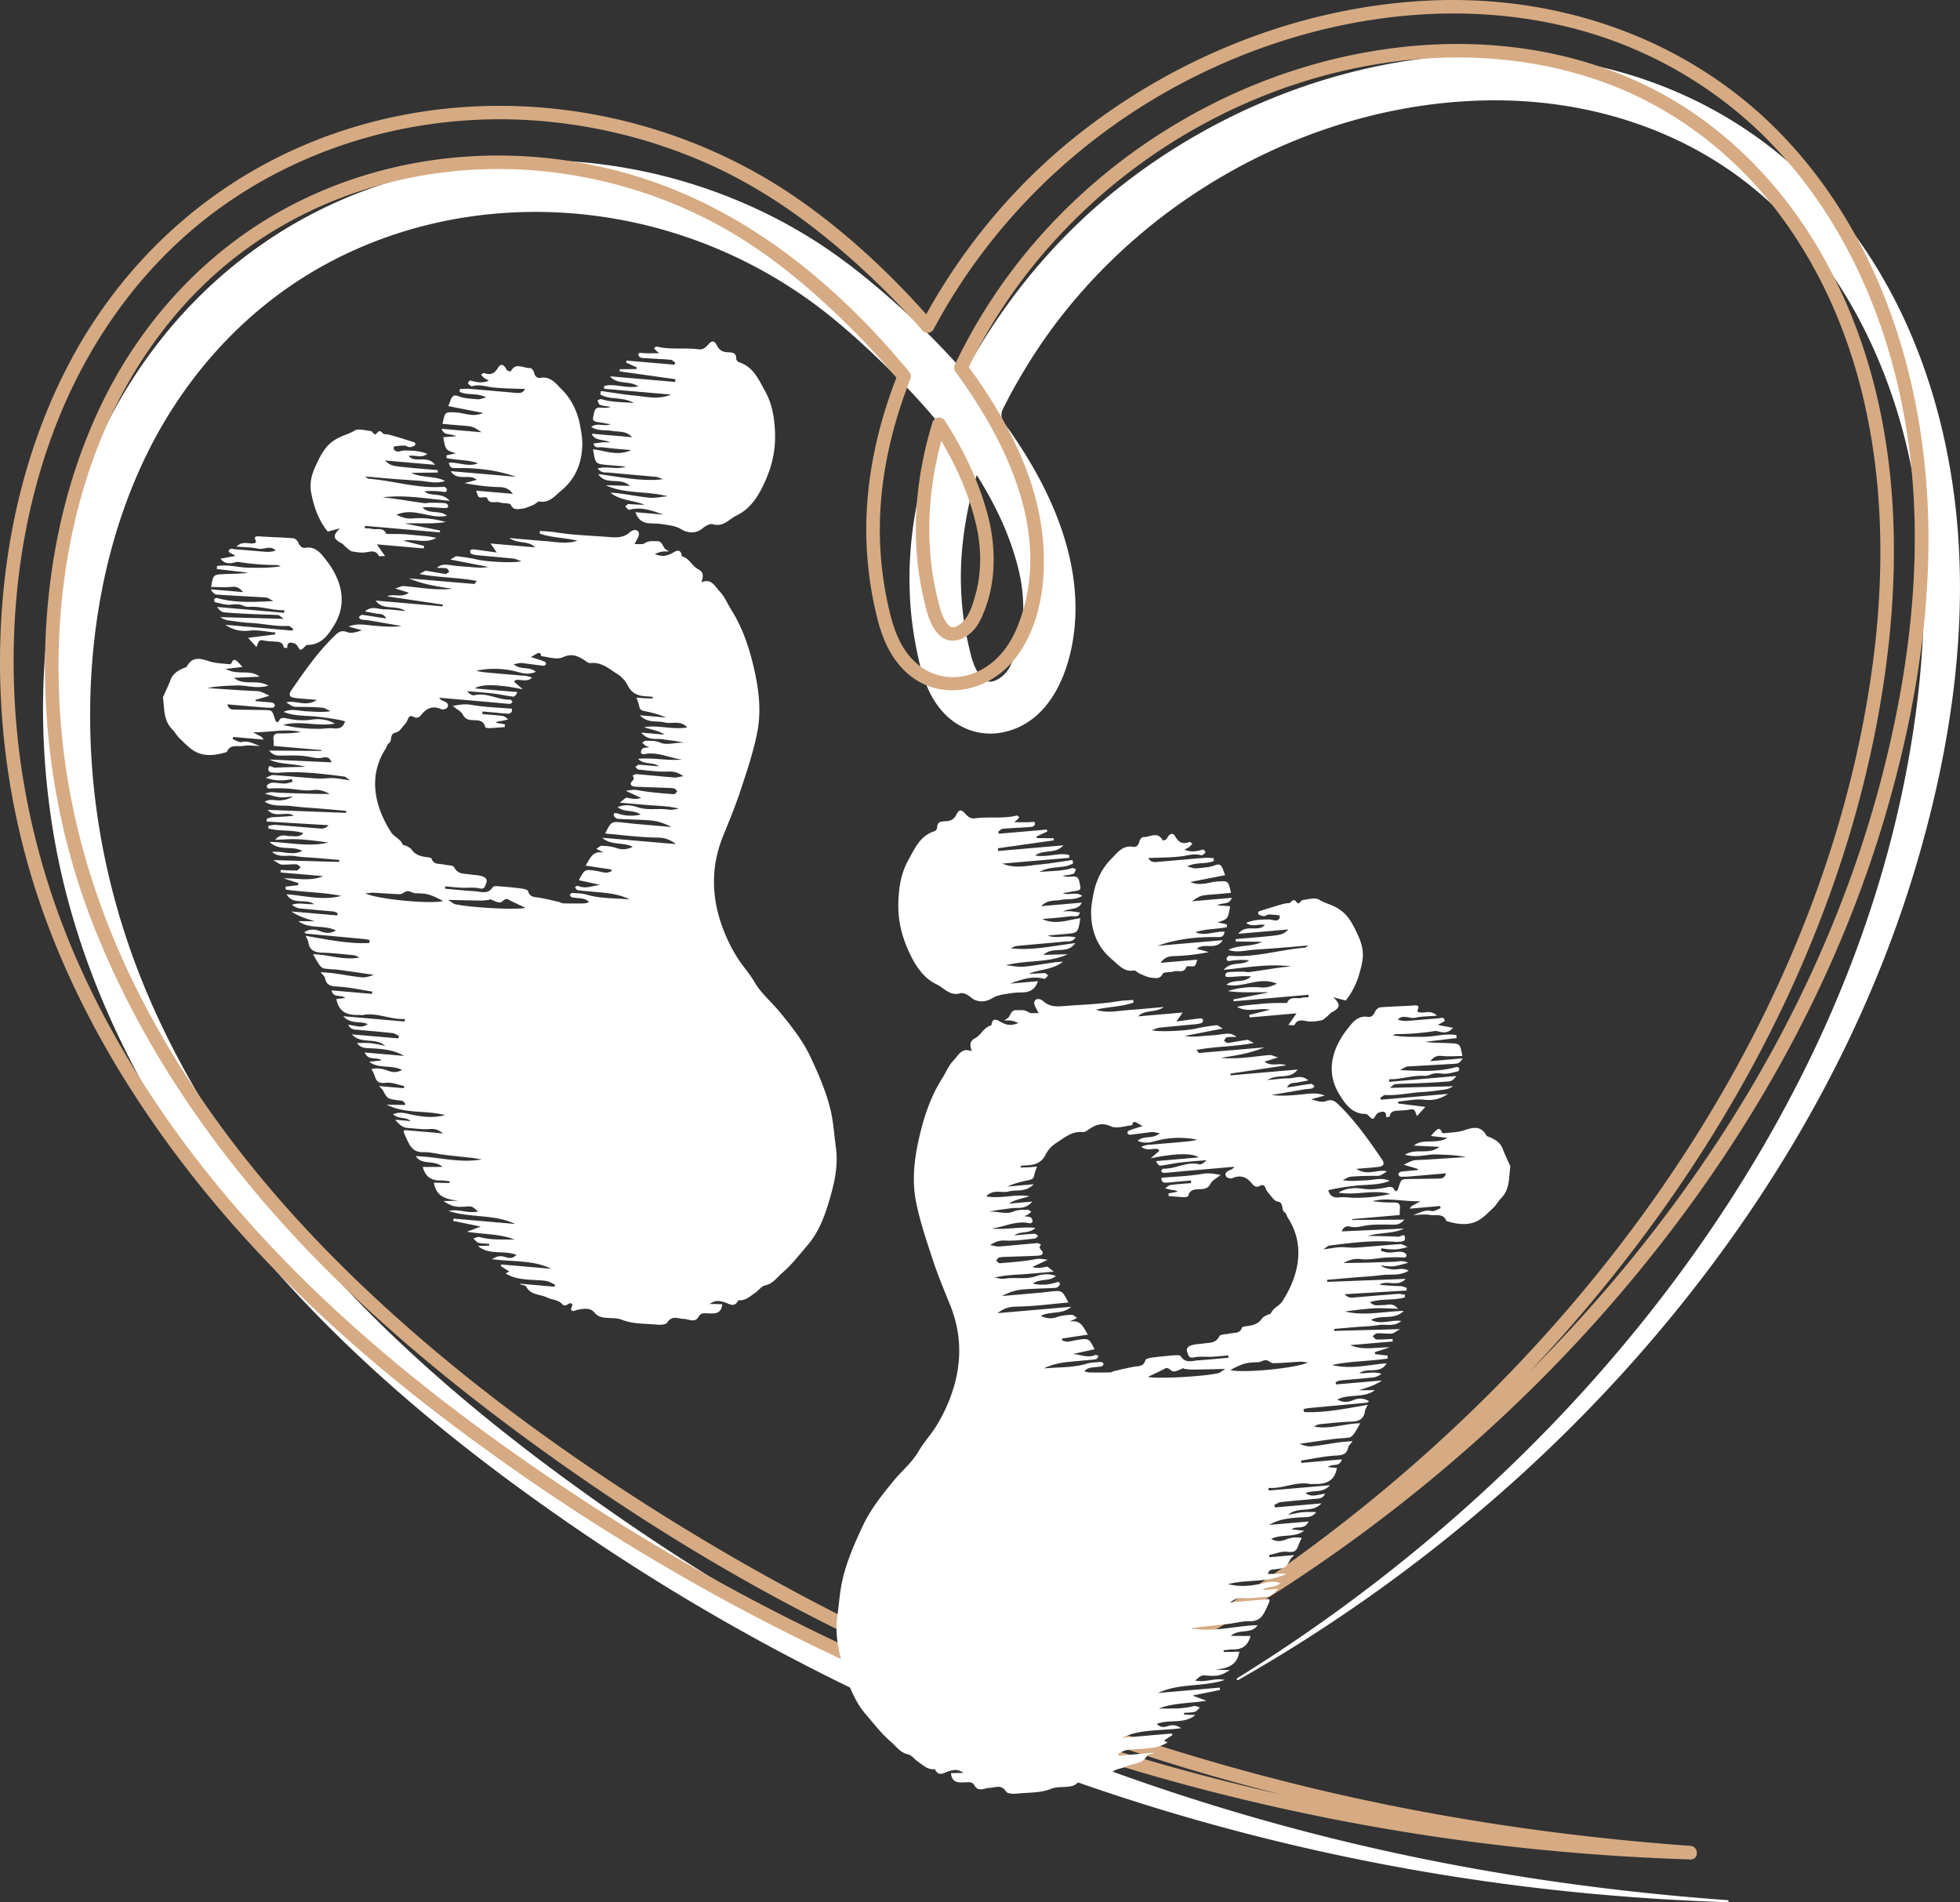 <?xml version="1.0" encoding="UTF-8"?> <svg xmlns="http://www.w3.org/2000/svg" viewBox="0 0 2883.29 2798.24"><rect x="0" y="0" width="2883.29" height="2798.24" fill="#333333" stroke="none"/> <defs> <style>.cls-1{fill:#fff;}.cls-2{fill:#d6ab83;}</style> </defs> <g id="Ebene_2" data-name="Ebene 2"> <g id="Ńëîé_1" data-name="Ńëîé 1"> <path class="cls-1" d="M2653.17,260.83C2323.39-59.26,1764,82.16,1503.46,422.26a871.73,871.73,0,0,0-84,128.76c-49.53-57-105.32-108.51-164.64-155.59-7.52-5.66-17.56-13.49-25.36-18.79-136.87-97.28-306.76-146.47-474.35-139.18a706.41,706.41,0,0,0-320.33,92.13C55.76,544-9.69,1059.52,138,1437c115.22,295.65,337.68,534.82,588.47,722.41,66,49.74,136.68,99,206.29,143.45A3188.94,3188.94,0,0,0,1266,2488.49a3153.42,3153.42,0,0,0,467.66,179.68c108.72,31.78,219.67,58.42,331.14,78.35,157.1,28.62,317.2,45.05,476.63,50.22a3531.64,3531.64,0,0,1-434.53-57.9C1886.19,2694.7,1669.16,2628,1462.34,2539c-48.36-21-97-43-144.22-66.43-8.52-4.24-22.67-11.09-31.16-15.33-14.67-7.65-42.82-22-57.27-29.64-50.75-27-106-58.39-155.26-88-36.58-22.17-73.12-45.46-108.91-68.84-84.52-56.08-168.77-117.57-247.76-181.29-223.13-179.54-419.45-404.11-521.5-674.55C64.83,1066.73,120.65,589.2,470.15,392a636.61,636.61,0,0,1,288-81.57c178.23-7.21,354.91,55.64,488.34,174,46.54,40.81,95.55,88.31,138.47,140.69-37.45,93.62-55,194.36-41,295.64a522.72,522.72,0,0,0,12.41,63.1c10,41.67,37.52,83.3,82.6,92.24,46.34,9.09,91.68-20.07,113-59.88a231.77,231.77,0,0,0,9.93-22.13c42.76-106,6-224.47-50.26-317.32q-20.23-33.29-43.19-64.38c9.62-20.46,20.26-40.4,31.75-59.68C1653.74,288,1966.8,118.57,2273,149.72c399.42,44.1,580.48,422.87,557.18,790.94-12.55,210-70.22,415.75-160.56,605.5-182.35,382.07-490.54,701.72-848.88,923.87,347.52-197.52,648.15-486.89,843.8-836.7,98.32-176.09,168.53-369.07,200.07-568.69,4.11-26,7.69-54.2,10.51-80.36C2903.56,727.68,2843.56,445.65,2653.17,260.83Zm-1150.62,589c7.93,42.56,5.2,85.77-12.37,125l-1.71,3.84a48.63,48.63,0,0,1-16.22,19.54c-8.87,6.21-19.29,9.13-27.68,1-6.49-5.3-13.64-19.66-16.29-30-1-3.41-2.35-9.18-3.34-13-21.8-86.68-14.69-176.44,11.37-261C1467.63,744.11,1491.58,796,1502.55,849.83Z"></path> <path class="cls-1" d="M2654.23,259.77c-133.7-129-315.63-188.23-499.75-178.95C1970.9,90.07,1790.81,161.59,1647,275.28c-78.73,62.22-145.67,138.2-198.92,223.2q-11.91,19-22.79,38.63c-2,3.68-3,9.45-8,9.13-.81,0-6.59-7.44-6.53-7.37q-8.2-9.18-16.62-18.17-32.85-35.09-68.57-67.32c-44.29-40.15-90.83-77.81-142.14-108.67C979.22,221.89,718.46,199,499.32,295.39c-172.65,76-302.15,218.67-371.18,393.1C61.45,857,48.92,1045.37,78.2,1223.35c33.79,205.37,129.72,395.4,256,559.31,142.53,185,323,335.46,514.95,466.73a3143.59,3143.59,0,0,0,707.31,362.25c253.07,91.29,517.76,149.47,785.61,174.2q99.48,9.19,199.37,12.4c1.94.06,1.91-2.86,0-3-198.91-14.37-396.64-44.47-590.13-93a3230.25,3230.25,0,0,1-553.54-193.55A3141.47,3141.47,0,0,1,925.49,2242c-148.69-101.85-291.65-214.34-415.8-345.43-115.51-122-215.07-260.34-283.93-414-57.47-128.25-89.71-266-92.9-406.62-3-134.14,19.6-270.68,76.06-393s147.86-226.36,266.25-292c158.9-88.06,350.19-101.48,522.32-46.32a694.42,694.42,0,0,1,229,124.67c34.43,28.35,67.16,59.15,98.3,91.07,16.46,16.86,32.42,34.22,47.71,52.16,3.6,4.22,7.76,7.77,8.66,13.28,1,5.89-2.82,12.14-4.87,17.71q-6.51,17.7-12,35.75c-26.56,86.89-34.34,179.15-17.42,268.72,6.74,35.61,15.34,72.07,40.42,99.62,22,24.17,54,36,86.35,30,78.7-14.7,106.92-106.53,108.42-176.2,1.81-84.35-31.61-166.09-75.86-236.42q-9.64-15.32-19.92-30.23c-7.82-11.36-17.64-19.46-10.78-33.34,10.17-20.59,21.48-40.58,33.36-60.23a780.19,780.19,0,0,1,68.48-95.83,833.55,833.55,0,0,1,173.81-156.51c128.29-86.51,280.94-138.47,436.09-141.16,142.56-2.47,284,39.65,394.65,131.17,101.45,83.87,170.29,201,208.81,325.85,43.41,140.73,47.26,287.85,29,433.13-23.52,187-81.87,368.89-165.84,537.32-74.11,148.66-167.32,287.55-274.69,414.2-107.64,127-229.47,241.87-361.61,343.06q-95.34,73-197.53,136.35a1.5,1.5,0,0,0,1.51,2.59A2330.57,2330.57,0,0,0,2241,2166.43c127.29-116.45,241.42-247.49,337.73-390.68,104-154.7,186.89-323.66,240-502.56,50.73-170.82,78.35-353.4,57.54-531.35-18.54-158.62-75.44-315-180.12-437.38q-20-23.31-42-44.69c-1.38-1.35-3.5.77-2.12,2.12,117.74,115,186.94,269.39,214.13,430.37,29.38,173.92,9.44,352.93-34.42,522.7-47,181.78-124.92,354.45-225.34,512.85-91.85,144.89-201.91,278-325.44,397a2310.79,2310.79,0,0,1-405.66,311.47q-27.47,16.62-55.37,32.49l1.51,2.59c235.15-146.07,446.59-331.58,616.89-550.16,179.42-230.28,314.13-498.73,369-786.69,44.83-235.35,38.15-489.47-88.75-699.82-54.79-90.82-131.27-168.19-224.83-218.9-104.76-56.79-225-77.47-343.26-69.54-252,16.9-492.22,159.88-630.18,371a800.52,800.52,0,0,0-53.15,94.41,1.53,1.53,0,0,0,0,1.51c79.34,108.54,147.11,250.75,91.5,385-13.2,31.85-35.73,59.09-68.67,71.69-32.41,12.39-68.35,6-94-17.58-22.63-20.79-33.58-49.14-40.59-78.34a530.6,530.6,0,0,1-14.57-108.78c-2.31-82.21,15.33-163.45,45.5-239.63A1.52,1.52,0,0,0,1386,624c-108.57-131.74-245-242.5-411.39-289.42C809.48,288,629.33,303.66,477.93,386,363.48,448.24,273.16,546.25,215.36,662.56,157.64,778.68,131.52,909,129.7,1038.19c-1.86,131.16,21.06,263.1,68.32,385.51,58.92,152.64,148.6,291.8,255.43,415.22,112.23,129.65,243.15,241,381.14,342.25,146.45,107.45,302.1,204.12,465.3,284.11,170.38,83.5,346.35,153.55,528.57,206.77,186,54.33,376.61,91.6,569.16,113q71.79,8,143.84,13.14v-3c-201.33-6.69-402-31-598.73-74.76a3149.66,3149.66,0,0,1-563.07-181.95,3133.65,3133.65,0,0,1-511.56-279.9C721.86,2160,581.9,2050.79,459.56,1923.31,343.76,1802.63,243.68,1665.84,172.61,1514c-59.74-127.62-95.84-264.35-104.21-405.15-8-134.44,8.27-271.42,54.52-398.24C168.75,585,245.45,470.55,351,387.49,488.64,279.26,664.78,228.22,838.9,240a771.45,771.45,0,0,1,262.45,65.32c82.76,37,155.1,89.51,222.05,150.2a1158.63,1158.63,0,0,1,95,96.58,1.51,1.51,0,0,0,2.36-.31c93.84-175.58,245-313.38,426.85-393.59,166.58-73.46,358.87-99.42,535.93-50.1a630.43,630.43,0,0,1,268.61,153.81C2653.5,263.23,2655.62,261.11,2654.23,259.77Z"></path> <path class="cls-1" d="M1501.1,850.23c6.09,32.84,5.88,67-3.3,99.28a181.32,181.32,0,0,1-8.58,23.82c-2.26,5.13-4.59,10.13-8.13,14.55-4.6,5.71-10.68,10.86-17.63,13.43a18.62,18.62,0,0,1-10,1.13c-3.42-.69-6-2.59-8.58-4.9-4.68-4.26-7.87-10.32-10.52-16a105.44,105.44,0,0,1-6.44-19.51,499.69,499.69,0,0,1-10-49.2,457.28,457.28,0,0,1-2.7-103.26,537,537,0,0,1,18.93-101.8q1.74-6.07,3.6-12.11L1435,696a563.74,563.74,0,0,1,32.91,58.4,434.16,434.16,0,0,1,24.15,60.7q5.37,17.31,9,35.09c.39,1.89,3.28,1.09,2.9-.8a385.24,385.24,0,0,0-18.5-62.21,488.9,488.9,0,0,0-28.29-59.92q-9.26-16.69-19.6-32.77a1.53,1.53,0,0,0-2.75.35,552.07,552.07,0,0,0-21.66,104.49,464.35,464.35,0,0,0,.72,105.92,425.19,425.19,0,0,0,9.78,52.14c1.71,6.75,3.17,13.59,5.71,20.09a74.12,74.12,0,0,0,9.93,18.31c4,5.21,9.48,9.58,16.3,9.86,7.24.3,14.15-3.54,19.67-7.87a49.38,49.38,0,0,0,14.25-17.92c2.57-5.58,5-11.24,7.07-17,11.67-32.15,14-67,9.42-100.73q-.87-6.39-2-12.73C1503.65,847.54,1500.75,848.34,1501.1,850.23Z"></path> <path class="cls-2" d="M2605.3,182.38C2469.14,51,2283.45-9.17,2096,1.13,1908.78,11.41,1726,85.3,1580.32,202.43c-92.24,74.14-168.72,167.85-224.47,272.16l15.7-2C1310.76,402.91,1241,337.72,1164.19,286c-73.5-49.44-156.06-85.61-242-107.13C745.45,134.6,555.61,153.32,394,239,271.24,304.07,171.75,404.78,105.8,526.88,41.46,646,8.81,780.57,1.57,915.3-5.78,1052,12.73,1191,56.2,1320.84c52.3,156.28,138.58,300.35,242,428,106.73,131.73,232.92,246.22,368.26,347.85C827,2217.25,997.88,2323.21,1178,2412.06a3114.93,3114.93,0,0,0,556.94,211,3229.23,3229.23,0,0,0,602.73,104.18q74.35,5.72,148.89,8.12c13,.43,12.71-19.08,0-20-192.15-13.88-383.17-42.49-570.34-88.32-182.37-44.66-361-104.82-532.77-180.77-160.44-70.94-314.07-155.47-461.07-251.15-148-96.3-290.34-205.45-416.11-329.58-114.9-113.4-216.32-241.38-291.86-384.44-65.24-123.57-109-256.73-123-396-12.87-128.51-2.72-260.33,36.8-383.63C167,580.44,235.72,469.26,334.29,388,461.91,282.88,629.74,236.42,793.52,251.38a686.63,686.63,0,0,1,236,65.69c76.26,36.93,141.63,88.28,202.65,146.56A1119.59,1119.59,0,0,1,1323,560.78l-2.57-9.73c-29.9,75.51-47.53,156.18-46,237.65a544.35,544.35,0,0,0,15.1,116.88c7.18,29.89,18.52,58.75,40.8,80.79,47,46.5,120.1,34.09,160.5-14.56,44.57-53.67,51-135.62,40.38-201.72-13.83-86.48-57.91-164.35-108.93-234.15V546C1533,312.73,1759.64,142.36,2013.39,96.49c119.08-21.52,244.36-15,357.72,29,99.32,38.6,185.27,106.7,248.41,192.25,138.9,188.2,165.44,430,135.76,656.08-38,289.4-159.73,562.74-328.68,799.06-157.91,220.89-358.24,411.12-582.79,563.26q-41,27.75-83,53.83c-10.92,6.78-1.14,23.67,10.09,17.27a2341,2341,0,0,0,421.23-306.22c127.82-116.93,242.35-248.61,339.06-392.4,104.42-155.28,187.55-325,240.87-504.59,50.91-171.46,78.73-355,57.84-533.61-18.82-161-76.33-319.19-182.61-443.39q-20-23.31-42-44.69c-9.21-9-23.37,5.13-14.14,14.14,116.76,114.09,185,267,211.94,426.62,29.11,172.35,9,350-34.42,518.18-46.8,181.12-124.42,353-224.48,510.83-91.48,144.29-201.08,276.77-324.12,395.23a2299.87,2299.87,0,0,1-403.93,310.14q-27.47,16.64-55.37,32.49l10.09,17.27c235.73-146.43,447.88-332.36,618.61-551.48,180.32-231.45,316-501,371.17-790.45,45.26-237.58,38.51-494-89.61-706.37C2615.54,267,2538,188.41,2443.17,137c-106-57.47-227.84-78.73-347.55-70.7-255.15,17.11-497.84,161.45-637.52,375.21a800.39,800.39,0,0,0-53.15,94.4c-1.44,3-2.18,7.11,0,10.09,77.9,106.57,145.8,246.48,90.64,378.46-12.12,29-32.82,54-62.73,65.75-29.46,11.53-62.28,6.08-85.7-15.39-21.62-19.8-31.73-46.77-38.4-74.59a518.45,518.45,0,0,1-14.27-106.52c-2.3-81.51,15.28-161.84,45.19-237.37,1.37-3.45-.44-7.14-2.57-9.73C1227.63,413.79,1089.69,302.34,922,255c-167.36-47.2-349.9-31.18-503.28,52.24-115.61,62.88-207.21,162.1-265.61,279.61S68.1,836.1,66.26,966.81c-1.87,131.85,21.11,264.71,68.62,387.78,59.49,154.08,149.77,294.36,257.62,419,112.71,130.21,244.28,241.92,382.86,343.59,146.45,107.44,302.1,204.12,465.3,284.1,171,83.82,347.69,154.2,530.6,207.63,186.75,54.54,378.1,91.82,571.42,113.36q71.79,8,143.84,13.13v-20c-200.6-6.66-400.5-30.88-596.47-74.45a3138.92,3138.92,0,0,1-561-181.1,3133.65,3133.65,0,0,1-511.56-279.9c-145.66-98.25-285-207-406.82-334C295.29,1725.73,195.79,1589.55,125,1438.37,65.94,1312.18,30.23,1176.7,22,1037.5c-7.94-133.77,8.19-269.79,54.22-396,45.33-124.31,121.49-237.28,225.93-319.39C438,215.31,612.21,165.51,784,177.1a760.18,760.18,0,0,1,258.17,64.16C1124.24,278,1196,329.91,1262.45,390.14a1160.07,1160.07,0,0,1,95,96.57c4.16,4.77,12.81,3.39,15.71-2,93.23-174.45,243.12-310.87,423.8-390.55C1961.37,21.62,2151.57-3.77,2326.3,44.9a621.53,621.53,0,0,1,264.86,151.62C2600.42,205.46,2614.58,191.34,2605.3,182.38Z"></path> <path class="cls-2" d="M1438,781.11c5.73,31.4,5.46,64-3.33,94.85-3.26,11.42-7.22,24.92-14.56,34.58-3.63,4.78-8.77,9.28-14.44,11.4-5.25,2-8.76-.15-12.08-4.33-7.61-9.58-10.49-21.74-13.39-33.33a424.41,424.41,0,0,1-9.46-48.56,457,457,0,0,1-1.8-98.92c3.27-37.43,11.1-74.34,22.1-110.24L1372.73,629c29.93,46.81,54,97.52,65.24,152.16,1.09,5.29,7.33,8.35,12.3,7,5.49-1.51,8.08-7,7-12.3-11.6-56.17-36.48-108.83-67.25-156.94a10.13,10.13,0,0,0-18.27,2.39c-21.78,71-30.39,146.1-20.3,219.92a490.93,490.93,0,0,0,10.4,52.24c3.49,14,8.57,29,18.77,39.67,13.22,13.87,31.09,10.88,45.06-.08,11.89-9.33,17.82-22.45,23.09-36.19,14.77-38.57,15.86-80.73,8.5-121-1-5.32-7.42-8.33-12.3-7C1439.36,770.35,1437,775.78,1438,781.11Z"></path> <path class="cls-1" d="M429.49,1146.24c-11.83,2-23.6,3.33-38.63-2.15,5.76-2.14,8.48-4.15,11.06-4,21.68,1.54,43.32,3.7,65,5.15,7.7.52,15.52-.87,23.25-.56,6.88.28,13.7,1.71,24.89,3.22-5.19-3.44-6.74-5.3-8.51-5.52-32-4.15-64.08-8.19-96.5-5.63a25.27,25.27,0,0,1-5.43,0c-4-.53-10,.37-9.81-5.35.29-8.42,6.13-2,9.28-2.15,13.71-.66,27.46-.81,45.36-1.25-20.11-5.48-37.51-3-53.2-10.71l91.53,4.15c-2.61-7.48-7.84-8.17-12.34-7.07-7.35,1.79-13.73.19-20.95-1.17-12.5-2.37-25.63-1.81-38.49-1.73-6.56,0-13,1.28-20.11-7.36l76.8.53.15-1.23-70.14-6.07c-.16-4.39-.12-7.27-.4-10.11-.63-6.38,2.29-8.41,8.47-8.32a194.39,194.39,0,0,0,31.94-2c-22.41-5.67-44.59.74-70.63.24,5.73,3.1,8.25,4.48,10.78,5.83a8.72,8.72,0,0,1,4.84,5l-44.65-3.86c-.29,1.07-.59,2.14-.88,3.21,4.54,1.55,9.63,5.24,13.52,4.24,10.25-2.65,18.21,3.39,27.24,5.89-8.38-.17-17-1.59-25.09-.16-8.3,1.47-19.51-3.1-24.1,8.88-14.86,4.64-30.38,7.09-44.62.4-9.24-4.34-16.74-12.68-24.44-19.84-4.43-4.12-7.32-9.86-11.58-14.21-12.54-12.79-11.21-29.42-13.19-45.18-.08-.59-.34-1.3-.13-1.78,3.71-8.51,7.85-16.85,11.15-25.51,2.77-7.29,7.91-12.44,19.34-17.3,1.61-.69,3.93-1.1,4.62-2.36,8.37-15.28,20.09-11.79,33.28-7.48,9.27,3,19.53,3,29.37,4.22a3.62,3.62,0,0,0,3-1.61c2.87-7.9,6.57-4.42,10.25-.86,1.55,1.5,2.89,3.21,5.8,6.46L332.08,984c17.78,10.17,35.86,0,49.65,11.4l-37.61,1.75c15.58,12.56,33.61,1.25,50.63,11.53-17.54,5.08-32-.86-46.45-.33s-28.64.8-43.11,3.83c22.6,1.46,45.19,3.19,67.81,4.25,8.85.41,8.88-.28,23.5,7l-20.78,6.22c.11.58.22,1.15.32,1.73,8.15.7,16.32,1.24,24.43,2.26a6,6,0,0,1,4,3.59c.29,1-1.8,3.74-2.94,3.81a105.15,105.15,0,0,1-14.41-.38c-17.28-1.42-34.54-3-52.69-4.53,2.26,8.49,7.76,7.62,12.26,7.74,14.19.41,28.4.34,42.6.64,11.06.23,10.92.39,14.93,12.4,1.45,4.35,3.36,9.19,7.5,1.15.77-1.49,4.91-2.27,7.16-1.79,13,2.77,25.66,4.53,39.24,2.41,11.41-1.78,23.51-.57,34.45,5.77-25.31,4.73-50.88-5-76.13,1.93,17.26,4.36,34.85,5.79,52.58,5.79,7.19,0,14.48-1.52,21.53-.7,8.94,1,14.49-1.6,16.94-10.3-7.78-2.9-36.67-6.63-44.89-7.3-15.21-1.23-30.75-.65-45.49-6.65,11.32-5.46,22.85-1.28,34.17-.84s22.73,1.85,34.93-.2c-4-1.79-8-4.78-12.14-5.14-12-1-24-1.19-36-1.21-6.41,0-6.41.46-16.95-6.66,14.44-3.52,28.64,7.36,45.09-3.59-13.16-1.14-22.55-1.7-31.86-2.83-8.7-1.06-10.43-4.54-5.36-11.89,19.17-27.85,38.54-55.59,62.91-79.28,4.95-4.82,9.6-9.36,18.71-5.71,6.23,2.49,14.59-.3,21.79-2.73l-19.73-5.48c13.13-5.35,25.65-2.14,38.19-1.15,13.16,1,26.31,2.26,39.82.39-16.17-2.8-32.34-5.64-48.53-8.37-3.56-.6-7.25-.51-10.76-1.28-1.42-.31-2.52-2.08-3.76-3.19,1.68-1.26,3.48-3.71,5-3.56,7.73.78,15.39,2.25,23.08,3.45,3.71.58,7.44,1.08,12.48,1.81-4-7.94-10.13-6.22-15.13-7.21-4.59-.9-9.18-1.76-16.29-3.11,10.47-9,19.8-3,28.33-3.1,9.24-.09,18.5,1.4,31.72,2.54-15.58-10-32.87,0-44.18-15.41L651.09,892c.14-.86.28-1.72.41-2.58l-82-12.16c10-4.54,20.58,2.79,32-5.38l-20.1-6.2c6.75-2,9.65-3.8,12.38-3.57,17.83,1.53,35.54,4.56,53.5,4.74,5.8.06,11.6.23,17.55-.84-21.52-3.13-42.87-6.49-63.15-15.16q48,4.15,96,8.19c.62.06,1.39-1.57,3.7-4.38C674,849.18,647,850.14,617,844.34c5.55-2.72,7.81-4.86,9.76-4.6,9.5,1.23,18.89,3.32,28.39,4.56,1.76.23,3.85-2.06,5.79-3.18-1.3-1.74-2.37-4.7-4-5-4.42-.85-9-.59-14.49-.81,7.13-5.29,10.47-5.43,24.67-3.38,8.23,1.19,16.59,1.5,24.89,2.21,8.76.76,17.52,1.52,26.5-.14l-56-10.91c5.2-2.78,7.46-5.08,9.4-4.84,10.11,1.23,20.28,2.53,30.16,4.89,12.38,3,52,5.56,64.93,2.52-5.38-1.89-8.25-3.54-11.26-3.86-18-1.86-36.07-3.37-54.1-5.13a27,27,0,0,1-8.56-2.11c-1-.46-1.61-3.15-1.29-4.58.2-.9,2.52-2,3.76-1.89,10.66,1.25,21.29,2.76,35.17,4.63l-9.12-13.19,65.41,5.66c-9.88-10.53-24.87-4.59-37.68-13.73,19,1.64,35.07,3.22,51.23,4.39s32.63,5,48.81-.42c-18.46-4.56-37.71-4.13-55.5-10.59.17-1.28.33-2.56.49-3.83,7.49.65,15.06.82,22.47,2,26.64,4.33,53.59,4.9,80.41,7.09,10.63.87,20.45.66,28.9-6.81a16.14,16.14,0,0,1,4.52-2.9c5.53-2.24,10.33,1.1,9.09,6.78-.85,3.9-3.41,7.43-6.25,13.27,5.62-.37,11.68,1,15.08-1.4,5.78-4.08,11.33-2.63,17.21-3,8.22-.48,8.59,6.92,12.28,11,1.14,1.28,2.93,2,6.08,4-4.86.22-8.13.06-11.29.6-2.67.45-5.21,1.7-9.64,3.23,11.49,5.24,19.6,2.42,27.62-2.35,5.39-3.21,10.45-4.29,11.91,4.21.1.59.17,1.63.44,1.69,10.82,2.65,14.91,14.19,23.24,18.6,10,5.29,7.71,11,5.53,19.59,14.7-6.54,19.91,6.43,26.8,13.5,7.18,7.35,11.18,17.75,16.82,26.66,14.48,22.89,23.84,48.12,30.53,74,9.06,35,14.9,71.19,7.75,107.11-5.71,28.72-15.21,56.79-24.41,84.69-7.52,22.83-16.76,45.12-25.8,67.42-15.73,38.81-17.33,78.29-6,118.31a238.2,238.2,0,0,0,26.75,60.05c7.81,12.72,18.12,23.35,25.63,36.5,9.28,16.26,24.75,28.9,36.86,43.67,17,20.7,33.74,41.6,45.27,66.15,11.67,24.83,22.72,50,29.26,76.58,4.56,18.54,5.67,37.94,8.28,57,4,29.42-3.61,57.74-12,85-6.41,20.7-15.19,41.73-30,58.83-12,13.91-23.31,28.83-37.21,40.6-7.46,6.32-13.33,15.72-24.59,18.11-5.75,1.22-9.83,7.49-15,11-7.91,5.35-14.22,12.08-24.71,10.89-6.12,12.54-14.28,4.35-22.12,2.48-5.42-1.28-11.4-3.15-20,3l18.43.36c-1.36,15.78-13.24,13.67-21.7,13.45-6-.16-9.91-.79-13.22,5.15-5.22,9.36-14.64,3.29-21.13,3.13-9.24-.24-17.66-5.94-25,5.4-2,3.1-10.25,3.55-15.39,3-17.25-1.86-34.88-.55-51.63-7.35-6.46-2.62-14.26-2-21.47-2.63s-13.11-1.27-18.69-8.05c-6-7.29-16.37-5.65-25.35-3.63-2.13.47-4.5,2-6.29,1.51-7.14-2.1,3.54-9.59-2.76-11.18-3.84-1-7.9,6.51-12.76,1.15-6.13-6.75-15.31-6.27-22.66-9.88-10.22-5-24-3.23-30.48-16.08-1-2-6.63-1.71-9.91-4.17l51.52,4.46,1-2.81c-3.82-1.8-7.47-4.37-11.48-5.23-5.86-1.24-12-1.43-18-1.76-15.06-.84-30.14-1.41-43.19-9.73l5.26-2.75-12.44-8.08c.25-.77.5-1.54.74-2.3l73.53,6.36c-26.77-13.21-56-10-87.31-14.18,7.46-4.4,12.14-5.28,18.06-3.51,5.53,1.66,11.65,3.82,17.93-2.8-18.56-7.36-40,1-56.61-13.08l16.47-.55.12-2.57c-5.29-.46-10.76-.26-15.81-1.63-2.88-.78-5.07-4.12-7.56-6.3,3-.77,6.42-2.83,9-2.11,17,4.67,34.33,3.39,51.69,3.75-21.49-8.66-44.71-7.44-70.27-11.57l20.55-7.59-40.53-8.29.45-3.4,90.76,7.86c-31.13-14.8-66.19-8.54-98-19.17,14.28-3.45,28.11,4.18,43.34.85-9.22-8.24-9.23-7.87-18.4-7.2-14.87,1.08-20.19-.27-32.57-8.17l21.75-.5c-16.8-2.07-32.4-5.27-35.77-26.58l22.86.54.36-2.63c-4.72-.41-9.45-1.21-14.17-1.15-13.27.18-21.7-5.87-25.44-19.82l29.15-.18c-13.37-11.16-30-1.73-39.56-15.74,33.22.9,64.61,10.77,97.14,4.72-4.93-.75-9.83-1.66-14.78-2.23-13.15-1.52-26.33-2.78-39.47-4.36-10.58-1.28-21.16-4.28-31.67-4-17,.44-20.85-11.87-26.25-23.35a70,70,0,0,1-2.64-6.61c-.13-.36.37-.94,1.08-2.57l57,4.94c-7-5.51-12.33-7.07-19.55-6.45-10.71.91-21.64-.93-32.49-1.55-7.23-.42-12-4.52-18.5-12.14l22.64,2c-6.85-6.75-17-2.14-25.86-10.06,10-4.18,17.63-1.5,25.38.14,16.17,3.42,32.4,6,51.18,1.15-28.54-7.68-57.14-1.2-86-15.39l27.57.47c-1.52-7.56-7.19-6.38-11.53-7-14.78-2.18-14.75-2.1-21.7-15-.8-1.48-2.38-2.54-5.57-5.82l36.68,3.17c.15-1.07.29-2.15.44-3.22-9.05-1.8-18.41-5.93-27.07-4.78-9.44,1.27-13.44-1.1-16-9.28-1.07-3.4-2.91-6.56-5-11.08a40.53,40.53,0,0,1,22.43,2c6.87,2.5,13.49,4.53,22.56-.59-16.53-8-34.22-1.17-48.47-12l18.44-2c-7.3-5.88-19.24,1.46-25-11.6l58,5c-15.43-9.11-32.12-10.28-48.91-11.19-7.11-.38-14.79.3-20.36-7.77,7,0,13.54-.33,20,.27s12.46,2.19,21.37,3.84c-15.15-13-35-1.71-49-16.81l68.27,5.91c.39-1.17.79-2.33,1.18-3.5-3.13-1.47-6.15-3.89-9.41-4.26-16.79-1.88-33.66-3.2-50.49-4.79-5.28-.5-11.13.17-14.91-7.4,10,.53,19.68,6,28.68-1.12-10.86-5.06-24.65.92-35.91-11.54l90.21,7.81c.13-1.3.25-2.6.37-3.91-21,1.7-40.44-9.88-61.82-5.67-1.73.34-3.61-.19-5.42-.12-16.58.63-30-3.55-33.5-23.48l13.08-1.38c-6-5.76-17.12.89-20.24-11.26l59.51,5.15c.16-1.13.32-2.26.47-3.39-17.08-2.62-34.1-6.49-51.27-7.37-9.9-.51-16.07-1.88-18.24-12.3-.54-2.64-3.35-4.81-6.41-8.93,7.61.66,13.91.93,20.12,1.79,13.43,1.87,26.77,4.51,40.24,5.83,5.76.57,11.76-1.37,17.74-3.66-16.78-2.41-33.54-5-50.34-7.17-7.6-1-15.35-.94-22.89-2.18-2.5-.41-5.13-3-6.73-5.28-3.36-4.78-6.08-10-9.39-15.63,22.75.19,44.75,9.47,68.41,4.72-2.87-1.13-5.66-3-8.61-3.29-15.62-1.56-31.27-3.36-46.94-3.84-11.31-.35-18.36-4.07-19.85-15.95-.27-2.15-1.79-4.14-3.91-8.81,32.48,5.63,62.87,12,93.35,10.68.73-2.67,1.14-3.34,1-3.77a2.18,2.18,0,0,0-1.43-1,68.54,68.54,0,0,0-7.09-1.19q-42.39-3.94-84.77-7.85c-.51,0-1-.65-3.12-2.16,8.33-5.07,15.93-4.52,23.61-1.45s15.09,3.78,23-1.14c-17.66-8.83-38.6-1.29-55.19-13.68l23.65.2c-10.69-3.77-21.68-6-34-14.44l67.39,5.83c.29-1.09.57-2.19.86-3.28-2.17-.87-4.29-2.31-6.53-2.53-16.23-1.58-32.5-2.74-48.71-4.46-4.26-.45-8.35-2.42-12.22-5.25,10.55-4.2,21-.22,32.6-1.14-12.55-8.7-30.71,2.07-40.43-14.45,27.78,2.21,53.91,9.5,80.43,2.37-27-5.49-54.62-5.3-81.7-9.33-.05-1.44-.09-2.88-.13-4.32l18.41-2.13c.17-1,.35-2,.53-3l-21.95-7c19.75-.45,38.85,4.89,58.17-3.28l-62.53-5.41.2-3.67c7.87.34,15.74,1,23.59.77,2-.07,3.9-3.18,5.85-4.89-2.21-1.47-4.36-4.09-6.63-4.19-7.15-.31-14.38.83-21.51.37-3-.2-5.88-3-12.45-6.56l97,2.65c.08-1,.16-1.93.25-2.89q-16.69-1.46-33.38-2.89c-10.84-.91-21.81-1-32.48-2.88-10.27-1.79-22,3.22-33.08-6,15.73-2,29.62,6.11,44.55-1.51-15.53-8.39-33.89,1-48.16-13.28,30.15.77,58.12,7.86,86.52.86-8-1-16-2.16-24-3-8.17-.82-16.36-1.69-24.56-1.84-8.61-.16-17.25.5-29.77.93,8.84-10.07,16-5.14,22.27-5.42s13.07,2.43,19.28-4.42c-17.45-5.63-35.28-2.12-51.5-7,0-1.3.05-2.6.08-3.9,3.65-.44,7.35-1.49,10.94-1.22,22.28,1.69,44.53,3.79,66.81,5.45,3.58.26,7.27-1,10.75-5l-90.88-5.36c-.11-1.29-.22-2.59-.32-3.88,2.79-.87,5.55-2.34,8.39-2.5,10.59-.63,21.21-.83,31.85-2.31-12-7.23-27.4,4.3-38.64-8.5l115.26,4.43c.09-1,.17-2,.26-3q-19.47-1.68-38.92-3.36c-13.84-1.18-27.77-1.75-41.51-3.66-12.47-1.73-26,1.82-39.53-6.46,8.71-4.87,15.78-1.34,22.53-1.85,6.46-.49,12.86-1.71,18.93-5.71-6.28.43-12.62,1.63-18.81,1.09s-12.53-2.8-22.15-5.12c8.9-4,14.51-1.78,19.93-1.59,25.16.9,50.31,1.92,75.6,1.84-8.14-4.12-15.7-7-25.79-5.63-11.7,1.56-24-1.51-36-2.24a233.26,233.26,0,0,0-23.5-.39c-3.74.15-8,1.44-7.34-4,.23-1.81,5.15-4.15,8-4.27,6-.25,12,1.24,18,1.18,3.84,0,7.66-1.58,11.49-2.44C430,1148.84,429.76,1147.54,429.49,1146.24ZM960.1,1027.53c0-.81.11-1.62.16-2.44-2.88-.25-5.75-.62-8.63-.72-12.07-.43-21.94-3.56-28-15.8a43.86,43.86,0,0,0-15.24-16.86c-12.1-7.61-23.3-18.11-39.72-16.29-3.38.38-7.36-3.3-10.84-5.45-9.52-5.89-17.78-8.64-30-3.07-8.52,3.9-20.88-.37-31.45-1.62-.76-.09-.29-6.16-4.92-4.49-2.4.86-4.54,2.46-10.48,5.78,9.24,3,14.71,4.55,20,6.58,1.16.44,2.57,2.73,2.29,3.74a4.57,4.57,0,0,1-3.71,2.49c-10.76-1.19-21.47-2.9-32.24-4-3.07-.31-6.3.87-11.59,1.7,10,9.27,22.84,2.59,32.51,11.17-9.9,4.46-18.34,2.52-25.86.42a130.25,130.25,0,0,0-61.76-2c6.43,1.83,13,2.39,19.48,3,7.21.64,14.43,1.3,21.65,1.93,6.61.58,13.25,1,19.84,1.73s13.47,0,21.16,3.7c-9,7.2-17.09,1.6-24.39,3.47-.76.2-1.19,1.62-1.93,2.71L769.18,1014c-35.06-7.28-61.09-8.18-70.55-1.32l62.52,5.41c-1.84,4.32-4.26,6.94-6.36,6.69-9.95-1.15-19.77-3.48-29.72-4.65-12.63-1.5-25.34-2.3-38-3.39,3.31,3.75,7.52,6.83,10.78,6,18.63-4.53,35.07,7.36,53.11,6.44.95,0,2,2.42,3,3.72-1.34.9-2.74,2.66-4,2.57-10.08-.7-20.13-1.79-30.2-2.68q-36.81-3.22-73.64-6.38c2,3.33,4.46,4.09,6.86,5.08,4.31,1.76,8,4.7,4.92,9.43-1.26,1.95-6.47,3.35-8.7,2.35-11.93-5.34-21.31-1.92-28.8,7.59-3.55,4.51-6.88,6.42-12.13,3.6-4.13-2.21-6.6-1-8.21,3.39a22.7,22.7,0,0,1-4.31,7.3c-4.1,4.49-8.13,11.52-13,12.3-10.72,1.72-4.83,12.52-11,16.2-2.19,1.29-2.75,5.14-4.36,7.63-28,43.17-13.89,89.18,8.19,123.31,4.11,6.35,13.24,9.29,16.69,17.43.65,1.53,4.33,1.61,6.38,2.78,2.45,1.39,5.33,2.77,6.83,5,5.32,7.77,13.14,9.89,21.72,11,2.69.34,7.12.78,7.63,2.26,3.24,9.44,11.61,7.08,18.2,8.71,5.19,1.29,13.6.88,15.06,3.89,5.21,10.74,14.54,9.33,23.15,10.67,5.87.91,12,.86,17.58,2.58,4.51,1.38,9,4.46,6.27,10.8-1.79,4.22-2,8.83-9.68,7.12-8.56-1.89-17.81-.5-26.74-.94-7.93-.38-15.82-1.3-23.73-2l-.21,3.48c14.73,1.28,29.45,2.77,44.2,3.75,9.11.6,19.16,5,26-6.16,1.11-1.81,6.74-1.39,10.22-1.12,10.83.84,21.65,1.88,32.42,3.31,3.33.45,8.76,1.76,9.29,3.74,2.62,9.71,10.27,8.53,17.26,9.77,9.41,1.69,18.72,4,28,6.11,2.27.52,4.43,2.07,6.66,2.13q15.18.38,30.36.08c2.52-.05,5-1.13,7.54-1.73a15.27,15.27,0,0,0-9.6-5.26c-5.35-.86-10.8-1.11-16.12-2.09-1.16-.22-2-2.45-2.91-3.76,1.36-.9,2.78-2.65,4.07-2.56,7.05.52,14.37.47,21,2.49,19.93,6.06,40.36,5,63.36,7-19.27-9.34-37.38-9.55-55.17-11.36-7.21-.73-14.46-1.07-21.6-2.19-1.56-.24-2.72-3-4.06-4.63,1.57-.63,3.6-2.23,4.65-1.74,11.14,5.22,21.94-.54,33.08-1.33l-31.81-7c8.54-16.31,8.55-16.35,26-13.61,4.6.72,9.12,2.22,13.74,2.53,2.71.18,5.53-1.29,8.31-2l-.3-2.68-37.89-5.71c7-10.73,9.76-22.22,26.95-19.21l-11.1-5.33c2.66-1.63,5.37-4.72,8-4.62,7.16.29,14.61.93,21.32,3.25,8.61,3,16.23,2.18,24.2-1.7-14.24-7.45-31.68-1.45-44.84-13.38l108.43,9.38c-10.08-7.75-18.1-9.5-28.33-9.63-25.17-.3-50.29-3.74-75.88-5.95,9.13-17.85,9.13-17.87,26.31-16.17,5.41.54,10.79,1.32,16.2,1.8,18.37,1.64,36.74,3.2,55.11,4.79-9.48-5-19.18-8.5-29.13-9.47-16.56-1.62-33.29-1.47-49.91-2.58-2.18-.14-5.8-3.21-5.92-5.1-.29-4.51,3.12-3.54,6.23-2.59a61.51,61.51,0,0,0,33.42,1.44c-11.49-7.93-23.83-2.58-34-11.1,11.49-4.32,21.2-2.49,29.72.37,15.12,5.08,30.51,1,45.61,3.52,4.79.78,10-.91,15-1.47-13.42-3.58-26.69-4-39.93-4.88-14.34-1-28.65-2.42-47.24-4,5.79-4.13,8.64-7.72,10.63-7.3,6.09,1.3,11.88,2.94,21,.47l-22.61-10.53c14.16-2.47,14-1.46,23.71.11,15.4,2.48,31,3.6,46.59,4.87,1.72.14,3.66-2.49,5.5-3.84-1.53-1.62-2.86-4.31-4.64-4.66-4.59-.89-9.37-.81-14.08-1-14.39-.53-28.79-.89-43.17-1.6-2.22-.1-5.4-1-6.34-2.63-2.73-4.67,8.61-7.79,2-13.49,2-.82,4-2.48,5.86-2.32,18.65,1.51,37.27,3.47,55.93,4.94,3.55.28,7.23-1,13.31-2-8.67-5.72-14.6-7.1-22.48-6.72-14.35.69-28.86-1.55-43.27-2.93-1.79-.17-3.37-2.53-5.05-3.87,1.8-1.13,3.66-3.31,5.4-3.23,9.93.51,19.83,1.55,29.74,2.41-9.61-7-22.15-1.85-31-11.09,21.6-2.22,43,3.19,64.44,1-18.89-2.34-36.68-12.31-56.48-7.65-1.1.26-3.94-1.8-3.87-2.6.19-2.12,1-5.13,2.53-6,2.44-1.35,5.69-1.22,9.88-1.94-2.65-1.08-4.28-1.48-5.59-2.36a55.11,55.11,0,0,1-4.92-4.15c1.84-1.07,3.72-3.11,5.52-3,6.61.29,13.9-.27,19.66,2.32,12.45,5.6,24.65-.76,37,.87-10.38-3-21.06-3.46-31.51-5.24-9.87-1.68-21.56,2.7-32.13-9.87l34.2,3c-4.93-3.58-10-5.13-15.14-6.61s-10-2.82-15-4.22c21-3.91,41.34,4.11,63.82.19-10.9-11.42-23.23-4.43-33.64-7.35-10.88-3-23.87,2-36.36-10.54l38.82,3.36c-10.23-4.59-20.62-7.21-31.1-9.3-4.58-.92-7.77-2.14-8.51-7.49-.52-3.79-2.35-7.4-4.1-12.55,4.83.42,8.38.81,11.93,1C952.06,1027.35,956.08,1027.4,960.1,1027.53ZM651.74,1325.39c-18.72-9.93-23.92-11.14-40.45-11.38-4-.06-8-3.28-11.88-3.07s-7.35,4.44-11,4.4c-13.07-.16-26.11-1.46-39.18-2.13-2.92-.15-5.88.5-11.78,1.07C557.17,1323.41,636.15,1330.23,651.74,1325.39Zm7.41-1.56c5.78,3.58,7.91,5.75,10.39,6.3,22.48,5,90.23,8.72,103.52,5.38-7.49-3.55-13.69-6.47-19.87-9.43-1.62-.78-3.2-1.67-4.76-2.58-6-3.52-8.77,3.81-12.79,4-4.83.2-9.79-3-14.73-4.71-.35-.12-1,.83-1.49.89a91.94,91.94,0,0,1-11.55,1.12C693,1324.62,678.21,1324.22,659.15,1323.83Z"></path> <path class="cls-1" d="M884,575.19c16.86,2.33,33.66,5.26,50.58,6.83,16.55,1.54,33.31,6.24,52.77-1.56l-98.77-8.55.15-4c15.1-4.44,30.86,3.94,50.33.6-14.06-9.77-29.65-1.42-41.67-14.93l95.83,8.3.42-4-82.18-11.6.18-3.11,24.65-.28.63-2.33L921,533.31c.22-1,.43-1.94.64-2.9l70.68,6.11.93-3c-2.19-1.5-4.29-4.11-6.59-4.3-14.21-1.16-28.48-1.63-42.7-2.74-1.8-.14-4.79-2.61-4.84-4.09-.16-4.43,2.89-3.24,6.1-3,7.58.57,15.23.18,24.42.18-2.46-2.1-3.35-2.77-4.13-3.55-1.18-1.19-2.27-2.46-3.4-3.69,1.25-.91,2.75-2.83,3.7-2.59,20.38,5.14,41.34,1.37,61.85,4.11,5.9.78,9.76-2,13.77-6.57,6-6.89,9.43-6.68,13.45,1.3,3.64,7.22,8.7,9.27,15.76,9.62,6.1.29,12.48.16,12.39,9.27,0,1.83,2.13,4.8,3.87,5.34,21.52,6.66,29.3,25.91,38.81,43,10.27,18.5,13.54,38.51,14.39,60.16,1,25-3.83,47.46-13.54,69.72-9.43,21.62-21.18,42.1-43,52.57-10.74,5.16-19.41,17.55-34.7,12.92-4-1.22-10.82,2.15-14.58,5.44-10.5,9.18-22.91,7.52-32,2-7.89-4.74-15.41-5.57-23.43-6.84a124.75,124.75,0,0,0-19.83-1.8c-11.38.06-19.91-3.69-24.22-16.5l41,3.55c-16.37-6-32.64-11.79-50.24-7.11-1.43.38-3.89-3.12-5.87-4.81,1.7-1.26,3.43-3.62,5.09-3.57,7.73.24,15.45,1.14,23.3.9-16.49-6.72-35.34-5.76-50.21-17.77,4.73.41,9.49.61,14.18,1.27,14.59,2,29.1,4.87,43.75,6.21,7.54.69,15.31-1.14,26.28-2.12-32.09-8.21-62.94-3.08-91-16.25l35.7,1c-15.16-13.72-34.69.29-46.81-17.36,32.73,4,63.19,11.33,95.17,7.57-3.33-1.19-6.58-3.1-10-3.44-22.84-2.24-45.72-4-68.55-6.28-5.4-.54-12,1.29-17.29-6.14,14.69-4.11,28.12,2.37,41.32-2.84L894,684.08c-18.12-1.61-18.12-1.62-21.57-23.15,17.89,2,35.3,10.54,56.15,1.24-15.93-1.51-29.14-2.38-42.22-4.21-4.56-.63-11.56,2.73-13.19-5.51,4.47-.6,8.93-1.32,13.41-1.76,2.34-.23,4.73,0,11.1.1-11.15-5.22-22.39-1.68-27.3-12.79L930,643.16c-9.47-9.91-20-7.51-29.12-9.25-9.68-1.86-20.22.83-31.2-5.8,9.51-6.92,18.82-.16,28.58-4-5.9-1-10.18-1.85-14.48-2.53-13.22-2.08-12.57-1.92-9.77-14.53,1.42-6.42,4.35-7.9,9.86-7.43,4.75.4,9.49.82,14.56-1.09-5.25-.88-10.68-1.23-15.66-2.9-1.84-.61-2.65-4.31-3.93-6.61,1.91-.66,4.12-2.31,5.66-1.83,14.54,4.59,29.45,4.06,48,5.65-17.69-10-35.43-4-49.38-12.63C883.37,578.54,883.7,576.87,884,575.19Z"></path> <path class="cls-1" d="M671.15,641.79c-8.35-4.67-17.67,0-21.55-11l58.82,5.09c-13.08-8.7-13.08-8.65-29-9.88-9.46-.74-18.92-1.63-28.51-2.46,3.87-18.07,3.85-17.48,19-16.85,12.94.53,25.59,7.56,40.84.8L659.44,597.4c2.64-5.65,3.78-12.81,7.74-15.1,3.35-1.93,9.91,2.09,15.14,2.89a205.39,205.39,0,0,0,21,2.2c2.69.14,5.45-1.2,12.06-2.82-14.6-7.23-28.56-2.56-39.42-8.37.16-1.27.32-2.55.47-3.82,4.36-.17,8.75-.77,13.07-.42,22.26,1.78,44.5,3.83,66.75,5.71,5.9.5,12.24,2.07,16.23-5.42-16.17-.71-32.12-.61-47.84-2.41-10-1.15-19.65-4.89-30-1.7-1.21.38-3.25-1.25-4.63-2.31-.83-.64-1.82-2.45-1.51-2.91.89-1.33,2.71-3.39,3.63-3.14,8.11,2.19,16.11,4.63,27.07.18-3.66-2.07-5.77-2.94-7.46-4.32A33.4,33.4,0,0,1,707.7,551c1.49-.8,3.36-2.63,4.41-2.25,9.27,3.43,15.21,1.16,20.54-7.79,4.05-6.81,8.62-5,12.69,3.05.77,1.52,5.83,2.67,5.94,2.46,7.38-14.41,19.23-4.31,28.91-5,1.69-.13,4.79,3.75,5.33,6.19,1.27,5.74,4.45,9.12,9.92,8.15,15-2.66,23.18,9.49,30.9,17.09,14.26,14.06,23.27,32.68,27,53,1.49,8.19,3.13,16.49,3.25,24.76.42,28.4-9.19,53.3-31.26,71.29-8.76,7.14-17,18.38-31.64,15.84-2.59-.45-5.73,3.6-8.9,4.86-5.92,2.35-11.95,5.42-18.1,5.83-4.93.34-11.25,2.35-15.17-5.66-1.57-3.21-11.22-2-16.89-3.78-6.09-1.89-15,3.46-18.15-6.79-.21-.7-3.26-.87-4.93-.73-8,.72-8,.78-11-9.71l53.91,4.67c-5.53-7.92-12.12-9.85-20.65-10-16.69-.28-33.35-2.55-50.39-5.81l17.86-4.79C690.49,696,673,708.87,663,693.08l96,8.31C729.81,691,699.69,688,669.23,688.56c-7,.14-7.69-3.12-9.07-7.9,14.72-1,28.62,6.92,42.92.82-14.88-5.52-31-4.15-46.17-7.65,0-1.36,0-2.72,0-4.08l13.9-2.87c-15.46-4.75-15.46-4.75-18.67-23.75Z"></path> <path class="cls-1" d="M536.67,777c3.48.31,7.08.14,10.42,1,7.28,1.88,17.08-3.16,21.25,7.49,8.3.08,16.62-.08,24.91.31,7.84.37,15.64,1.34,23.46,2,8.37.74,16.74,1.45,25.12,3.49-15.51,8.85-31.91.9-48.39,4.14l30.48,7.71c-.2,1.21-.41,2.42-.61,3.63l-68.91-6c4.46,6.38,7.69,11,12,17.18-4.6,0-8.5.81-9-.14-4.77-9.21-11.9-6.36-19.54-5.29-6.42.89-13.28-.18-19.76-1.38-3-.56-5.62-3.39-8.22-5.44s-4.73-5.11-7.63-6.62c-12.44-6.49-12.94-11.74-2-21.92L482.13,782c-13.28-16.3-20-35.26-24.13-55.84-2.82-14-.15-26.43,5.3-38.55C468,677.24,473,666.63,480.09,658c5.7-7,14.14-12.59,22.5-16.12,6.36-2.68,12.49-4.35,18.72-8.34,5.63-3.61,15.91-.33,24.07.56,3.14.34,5,8.31,9.2,2.89,5.44-7,7.43,1.75,11.32,1.73,4,0,8.18,1.12,12.12,2.27,10.58,3.07,21.09,6.35,31.56,9.74.78.25,1.54,2,1.45,3a3.68,3.68,0,0,1-2.14,2.4c-2.22.8-4.63,1.74-6.9,1.59s-4.49-2.24-6.74-2.26a115.3,115.3,0,0,0-15.61,1.29c-.27,0-.86,3.59-.1,4.56,4.42,5.61,9.9,1.42,15,1.41,11.56,0,23.15.41,34.08,5-9,6.92-18.57,1-27.56,3.06,9.89,11.35,27.53-2.15,39,13L566.2,677.4c9,7.92,9,8,38.56,10.79,13.08,1.24,26.18,2.28,39.27,3.41l-.12,3.54-38.82.44c15.6,7.88,33.89,3.95,49.65,11.85-12.63,4.63-25.14.69-37.65-.2s-25.3-1.71-37.93-2.71c-13.15-1-26.28-2.25-42.07-3.62,3.39,2.28,4.2,3.28,5.08,3.35,37.1,2.84,73.21,15.07,111,11.77,1.33-.12,4.1,2.57,4.14,4,.11,3.92-2.22,4-6,3.46a110.39,110.39,0,0,0-27.09-.68c10.12,8.68,25.61.47,37.41,14-35-3.5-66.6-9.14-98.93-5.14,6.14.7,12.31,1.24,18.43,2.13,14.25,2.06,28.47,4.39,42.73,6.34,2.87.4,5.9-.59,8.85-.58,6.61,0,13.22.07,19.81.45,3.78.21,7.63,1.43,6.37,6.31-.24.92-4.64,1.22-7.06,1-10-.68-20-1.65-30.29-.93,9.87,10.85,25.44,3.32,36,12.32-24.4,5.63-48.28-12.92-74.27-1.46,8.41,3.88,14.56,6.17,23.2,5.45a129.6,129.6,0,0,1,49.12,5.31c-20.05,3.14-40.13,1.17-60.3,2.05l52.08,10.35-.3,2.73-110.17-9.54Z"></path> <path class="cls-1" d="M417.33,910.37c-4.47-3.13-6.27-5.45-8.2-5.57-12.23-.74-24.51-.85-36.75-1.42-14.18-.67-28.37-1.28-42.5-2.6-3.82-.36-7.42-3.18-10.53-7.86L418,901.46c.11-1.26.21-2.53.32-3.8-17.33.45-33.74-5.94-51.16-5a18.84,18.84,0,0,1-8.8-1.4c-6.33-3-12.37-2.49-19.21-1.77-7.32.76-15-1.92-22.51-3.52-.88-.19-1.85-3.18-1.53-4.59.19-.87,3-2,4.21-1.67,25.9,7.27,52.22,6.14,82.9,4.41-5.89-2.9-8.29-5-10.81-5.18-24-1.53-48.09-2.58-72.11-4.22-3.43-.23-6.69-2.92-9.15-7.75L357.6,871c-6-7.24-10.42-8.32-16.87-7.67-9.89,1-20,.17-30.27.11,3.24-17.39,3.21-17.94,16.83-18.79,12.52-.78,25.11-.2,37.84-2.14l-46.24-5.49c.12-1.43.24-2.87.37-4.3,15.61-2.88,31.19,2.22,46.79,2.41s31.05.46,47-2.14c-1.82-.62-3.63-1.77-5.45-1.78a362.44,362.44,0,0,1-56.31-4.47c-3.34-.55-7,1.13-10.58,1.62-6.35.9-11.77-.74-16.43-6.48l22.3-4.11c-4.3-2.7-10.47-5.26-10.22-6.66,1.06-5.93,6.5-3.29,10.26-3,15.06,1.07,30.08,2.56,45.14,3.62a33,33,0,0,0,13.72-1.9c-7.89-8.37-17.45-.72-26.11-2.74-9.13-2.12-18.79-1.92-31.51-3,10.52-10.47,20.87-1.23,28.7-6.18.26-3.48-5.63-9.63,4.37-8.91,16.79,1.21,33.65,1.48,50.42,2.81,2.65.21,6.12,3.41,7.29,6.07,2.23,5,5.55,8.89,10.7,8,15.27-2.68,23.56,9.3,30.14,17.67,22.91,29.13,32.21,63.28,12.1,96.11-8.71,14.22-18.46,28.85-38.85,29-3.52,0-6.84,6.8-10.56,7.14-2.28.21-4.53-7.42-7.9-8.75-4.91-1.94-12.54-4.39-11.58,6.34-1.86-.34-5.26-.48-5.34-1.07-1-7.21-6-8.15-11.82-8.49-6-.36-12.17-.36-18-1.75-8.08-1.93-7.63,4.59-10.3,9.67l-12.35-13.47,40.1-5-.18-2.84c-12.71-1.1-25.66-4.21-38.07-2.75-13.22,1.55-24.29-1.16-35.18-8.55l98.73,8.55c.32-.87.65-1.75,1-2.62-2.43-1.51-4.94-4.43-7.28-4.29-19,1.06-37.41-3.61-56.18-4.45-10.18-.46-20.32-2.13-30.44-3.49a27.6,27.6,0,0,1-13.29-5Z"></path> <path class="cls-1" d="M742.52,1069.54c-7.48.56-14.95,1.27-22.43,1.58-2.18.09-6.11-.56-6.34-1.55-2.7-11.66-12.25-9.52-20.19-10.34-5.68-.59-9.62-2-12.67-8-2.38-4.67-8.4-7.49-14.81-12.79,10.41-1.88,17.86-3.21,27.06-1.59,19.39,3.42,39.29,3.93,59.89,5.72.54,4.31-1,7.44-6.52,7.22-6-.24-12-1-18-1.55l-18.72-1.62-.3,3.81c10.07.87,20.17,1.44,30.17,2.81,2.85.39,5.39,3.11,8.07,4.76a82.74,82.74,0,0,1-9.52,2.47c-2.74.38-5.6,0-8.89,2.63l13.46,2.45Z"></path> <path class="cls-1" d="M2031.37,1840.1c3.83.86,7.65,2.4,11.48,2.44,6,.06,12.05-1.43,18-1.18,2.86.12,7.78,2.46,8,4.27.69,5.42-3.6,4.13-7.35,4a233.06,233.06,0,0,0-23.49.39c-12,.73-24.33,3.8-36,2.24-10.09-1.34-17.65,1.51-25.79,5.63,25.28.08,50.44-.94,75.6-1.84,5.41-.19,11-2.43,19.92,1.59-9.61,2.32-15.8,4.57-22.14,5.12s-12.54-.66-18.82-1.09c6.07,4,12.48,5.22,18.93,5.71,6.76.51,13.83-3,22.54,1.85-13.56,8.28-27.06,4.73-39.54,6.46-13.74,1.91-27.66,2.48-41.5,3.66q-19.47,1.65-38.92,3.36c.08,1,.17,2,.26,3l115.25-4.43c-11.23,12.8-26.67,1.27-38.64,8.5,10.64,1.48,21.26,1.68,31.86,2.31,2.83.16,5.59,1.63,8.39,2.5-.11,1.29-.22,2.59-.32,3.88l-90.88,5.36c3.47,4,7.16,5.29,10.74,5,22.28-1.66,44.53-3.76,66.81-5.45,3.6-.27,7.3.78,10.95,1.22,0,1.3.05,2.6.08,3.9-16.22,4.91-34,1.4-51.51,7,6.22,6.85,13,4.14,19.29,4.42s13.42-4.64,22.26,5.42c-12.52-.43-21.15-1.09-29.77-.93-8.19.15-16.39,1-24.55,1.84s-16,2-24,3c28.4,7,56.37-.09,86.53-.86-14.28,14.27-32.64,4.89-48.17,13.28,14.93,7.62,28.83-.54,44.55,1.51-11.09,9.25-22.81,4.25-33.08,6-10.67,1.86-21.64,2-32.47,2.88q-16.69,1.41-33.38,2.89c.08,1,.17,1.93.25,2.89l97-2.64c-6.57,3.58-9.42,6.35-12.45,6.55-7.13.46-14.35-.68-21.51-.37-2.26.1-4.42,2.72-6.63,4.19,1.95,1.71,3.85,4.82,5.86,4.89,7.84.27,15.72-.43,23.59-.77l.19,3.67-62.53,5.41c19.33,8.17,38.43,2.83,58.18,3.28l-22,7c.18,1,.35,2,.53,3l18.41,2.13-.13,4.32c-27.08,4-54.75,3.84-81.71,9.33,26.52,7.13,52.65-.16,80.43-2.37-9.71,16.52-27.88,5.75-40.43,14.45,11.6.92,22.06-3.06,32.61,1.14-3.87,2.83-8,4.8-12.22,5.25-16.22,1.72-32.49,2.88-48.72,4.46-2.23.22-4.35,1.66-6.52,2.53l.85,3.28,67.4-5.83c-12.29,8.49-23.28,10.67-34,14.44l23.65-.2c-16.59,12.39-37.52,4.85-55.19,13.68,8,4.92,15.36,4.21,23,1.14s15.27-3.62,23.61,1.45c-2.15,1.51-2.61,2.12-3.12,2.16q-42.39,4-84.77,7.85a68.54,68.54,0,0,0-7.09,1.19,2.15,2.15,0,0,0-1.43,1c-.17.43.24,1.1,1,3.77,30.49,1.28,60.88-5.05,93.36-10.68-2.13,4.67-3.65,6.66-3.91,8.81-1.49,11.88-8.55,15.6-19.86,15.95-15.67.48-31.31,2.28-46.93,3.84-2.95.3-5.75,2.16-8.62,3.29,23.67,4.75,45.67-4.53,68.41-4.72-3.3,5.61-6,10.85-9.38,15.63-1.6,2.28-4.23,4.87-6.73,5.28-7.55,1.24-15.3,1.18-22.9,2.18-16.8,2.21-33.56,4.76-50.33,7.17,6,2.29,12,4.23,17.74,3.66,13.47-1.32,26.81-4,40.23-5.82,6.22-.87,12.52-1.14,20.13-1.8-3.06,4.12-5.87,6.29-6.42,8.93-2.17,10.42-8.34,11.79-18.24,12.3-17.17.88-34.18,4.75-51.27,7.37.16,1.13.32,2.26.47,3.39l59.51-5.15c-3.11,12.15-14.23,5.5-20.24,11.26l13.08,1.38c-3.51,19.93-16.91,24.11-33.49,23.48-1.81-.07-3.69.46-5.43.12-21.37-4.21-40.77,7.37-61.81,5.67l.36,3.91,90.22-7.81c-11.26,12.46-25.05,6.48-35.91,11.54,9,7.09,18.67,1.65,28.67,1.12-3.78,7.57-9.63,6.9-14.91,7.4-16.83,1.59-33.69,2.91-50.49,4.79-3.25.37-6.27,2.79-9.4,4.26l1.17,3.5,68.27-5.91c-14,15.1-33.84,3.78-49,16.81,8.9-1.65,15.09-3.25,21.37-3.84s12.91-.22,19.94-.27c-5.56,8.07-13.25,7.39-20.36,7.77-16.78.91-33.47,2.08-48.9,11.19l58-5c-5.8,13.06-17.74,5.72-25,11.6l18.45,2c-14.25,10.88-31.94,4.06-48.48,12,9.08,5.12,15.7,3.09,22.56.59a40.57,40.57,0,0,1,22.44-2c-2.06,4.52-3.9,7.68-5,11.08-2.57,8.18-6.57,10.55-16,9.28-8.65-1.15-18,3-27.07,4.78l.45,3.22,36.68-3.17c-3.19,3.28-4.78,4.34-5.58,5.82-6.94,12.87-6.92,12.79-21.7,15-4.33.64-10-.54-11.52,7l27.56-.47c-28.87,14.19-57.47,7.71-86,15.39,18.79,4.84,35,2.27,51.18-1.15,7.76-1.64,15.42-4.32,25.39-.14-8.88,7.92-19,3.31-25.86,10.06l22.63-2c-6.51,7.62-11.27,11.72-18.5,12.14-10.84.62-21.78,2.46-32.49,1.55-7.22-.62-12.51.94-19.55,6.45l57-4.94c.71,1.63,1.21,2.21,1.08,2.57-.8,2.24-1.64,4.47-2.65,6.61-5.39,11.48-9.3,23.8-26.24,23.35-10.52-.27-21.1,2.73-31.68,4-13.14,1.58-26.32,2.84-39.47,4.36-4.94.57-9.85,1.48-14.77,2.23,32.52,6.05,63.92-3.82,97.14-4.72-9.56,14-26.19,4.58-39.56,15.74l29.15.19c-3.75,13.94-12.17,20-25.45,19.81-4.71-.06-9.44.74-14.17,1.15.12.88.25,1.76.37,2.63l22.85-.54c-3.36,21.32-19,24.51-35.76,26.58l21.74.5c-12.38,7.9-17.7,9.25-32.57,8.17-9.16-.67-9.18-1-18.4,7.21,15.24,3.33,29.07-4.31,43.35-.86-31.79,10.63-66.84,4.37-98,19.17l90.76-7.86c.15,1.13.3,2.26.44,3.4l-40.53,8.29,20.56,7.59c-25.57,4.13-48.79,2.91-70.27,11.57,17.36-.36,34.7.92,51.69-3.75,2.62-.72,6,1.34,9,2.11-2.5,2.18-4.69,5.52-7.57,6.3-5,1.37-10.51,1.17-15.8,1.63l.12,2.57,16.47.55c-16.59,14.07-38,5.72-56.62,13.08,6.29,6.62,12.41,4.46,17.94,2.8,5.92-1.77,10.6-.88,18,3.51-31.35,4.2-60.53,1-87.31,14.18l73.53-6.36c.25.76.5,1.53.74,2.3l-12.43,8.08,5.26,2.75c-13,8.32-28.14,8.89-43.19,9.73-6,.33-12.14.52-18,1.76-4,.86-7.67,3.43-11.48,5.23.34.94.67,1.88,1,2.81l51.53-4.46c-3.29,2.46-8.91,2.16-9.92,4.17-6.46,12.85-20.26,11.06-30.47,16.08-7.35,3.61-16.54,3.13-22.66,9.88-4.86,5.36-8.92-2.11-12.76-1.14-6.3,1.58,4.38,9.07-2.76,11.17-1.79.53-4.16-1-6.29-1.51-9-2-19.35-3.66-25.35,3.63-5.58,6.78-11.53,7.45-18.69,8s-15,0-21.47,2.63c-16.75,6.8-34.38,5.49-51.63,7.35-5.15.55-13.4.1-15.39-3-7.3-11.34-15.72-5.64-25-5.4-6.5.16-15.91,6.23-21.13-3.13-3.31-5.94-7.18-5.31-13.23-5.15-8.46.22-20.34,2.33-21.7-13.45l18.44-.36c-8.59-6.13-14.58-4.26-20-3-7.84,1.87-16,10.07-22.12-2.48-10.5,1.19-16.81-5.54-24.71-10.89-5.23-3.53-9.3-9.8-15.06-11-11.26-2.39-17.13-11.78-24.59-18.11-13.89-11.77-25.18-26.69-37.2-40.6-14.77-17.1-23.55-38.13-30-58.83-8.42-27.22-16.08-55.54-12-85,2.62-19,3.72-38.43,8.28-57,6.54-26.59,17.6-51.75,29.26-76.58,11.53-24.55,28.29-45.45,45.28-66.15,12.11-14.77,27.57-27.41,36.86-43.67,7.51-13.15,17.82-23.78,25.62-36.5a237.84,237.84,0,0,0,26.75-60c11.31-40,9.71-79.5-6-118.31-9-22.3-18.28-44.59-25.81-67.42-9.19-27.9-18.69-56-24.41-84.69-7.15-35.92-1.3-72.08,7.76-107.11,6.69-25.85,16-51.08,30.53-74,5.64-8.91,9.64-19.31,16.81-26.66,6.9-7.07,12.1-20,26.81-13.5-2.18-8.57-4.47-14.3,5.52-19.59,8.34-4.41,12.43-16,23.24-18.6.27-.06.35-1.1.45-1.69,1.46-8.5,6.51-7.42,11.9-4.21,8,4.77,16.13,7.59,27.62,2.35-4.42-1.53-7-2.78-9.63-3.23-3.16-.54-6.44-.38-11.29-.6,3.14-2,4.94-2.7,6.08-4,3.69-4.12,4-11.52,12.28-11,5.87.33,11.42-1.12,17.21,3,3.4,2.4,9.45,1,15.08,1.4-2.84-5.84-5.4-9.37-6.25-13.27-1.25-5.68,3.56-9,9.08-6.78a16.27,16.27,0,0,1,4.53,2.9c8.44,7.47,18.27,7.68,28.9,6.81,26.82-2.19,53.76-2.76,80.41-7.09,7.4-1.21,15-1.38,22.46-2,.17,1.27.33,2.55.49,3.83-17.79,6.46-37,6-55.5,10.6,16.19,5.46,32.56,1.58,48.82.41s32.27-2.75,51.23-4.39c-12.81,9.14-27.81,3.2-37.69,13.73l65.41-5.66-9.11,13.19c13.88-1.87,24.51-3.38,35.17-4.63,1.23-.14,3.56,1,3.75,1.89.32,1.43-.28,4.12-1.28,4.58a27.09,27.09,0,0,1-8.56,2.11c-18,1.76-36.09,3.27-54.11,5.14-3,.31-5.88,2-11.26,3.85,13,3,52.56.43,64.93-2.52a270.65,270.65,0,0,1,30.16-4.89c2-.24,4.2,2.06,9.41,4.84l-56,10.91c9,1.66,17.75.9,26.51.14,8.29-.71,16.65-1,24.88-2.21,14.21-2.05,17.55-1.91,24.67,3.38-5.44.22-10.07,0-14.48.81-1.58.3-2.65,3.26-4,5,1.94,1.12,4,3.41,5.79,3.18,9.5-1.24,18.88-3.33,28.38-4.56,1.95-.26,4.21,1.88,9.77,4.6-30,5.8-57,4.84-84.28,10.3,2.31,2.81,3.07,4.44,3.69,4.38q48-4,96-8.19c-20.28,8.67-41.62,12-63.14,15.16,5.94,1.07,11.75.9,17.55.84,18-.18,35.66-3.21,53.5-4.74,2.72-.23,5.62,1.54,12.38,3.57l-20.1,6.2c11.38,8.17,22,.84,32,5.38l-82.06,12.16c.14.86.28,1.72.41,2.58l98.48-8.53c-11.31,15.45-28.6,5.4-44.17,15.41,13.22-1.14,22.47-2.63,31.72-2.54,8.53.07,17.86-5.92,28.33,3.1-7.11,1.36-11.71,2.21-16.29,3.11-5,1-11.1-.73-15.13,7.21,5-.73,8.76-1.23,12.48-1.81,7.69-1.2,15.35-2.67,23.08-3.45,1.54-.15,3.34,2.3,5,3.56-1.24,1.11-2.34,2.88-3.76,3.19-3.51.77-7.2.68-10.76,1.28-16.19,2.73-32.36,5.57-48.54,8.37,13.52,1.87,26.66.65,39.82-.39,12.54-1,25.06-4.2,38.2,1.15l-19.74,5.48c7.21,2.43,15.56,5.22,21.79,2.73,9.12-3.65,13.76.89,18.72,5.71,24.37,23.69,43.74,51.43,62.91,79.28,5.06,7.35,3.34,10.83-5.36,11.89-9.32,1.13-18.7,1.69-31.87,2.83,16.46,11,30.66.07,45.09,3.59-10.53,7.12-10.53,6.66-16.95,6.67-12,0-24.06.19-36,1.2-4.16.36-8.1,3.35-12.14,5.14,12.19,2.05,23.54.64,34.93.2s22.84-4.62,34.17.84c-14.75,6-30.29,5.42-45.49,6.65-8.22.67-37.12,4.4-44.9,7.3,2.46,8.7,8,11.34,17,10.3,7-.82,14.34.7,21.52.7,17.73,0,35.32-1.43,52.59-5.79-25.25-6.9-50.83,2.8-76.13-1.93,10.94-6.34,23-7.55,34.44-5.77,13.58,2.12,26.26.36,39.25-2.41,2.24-.48,6.39.3,7.16,1.79,4.14,8,6,3.2,7.5-1.15,4-12,3.86-12.17,14.93-12.4,14.19-.3,28.4-.23,42.6-.64,4.5-.12,10,.75,12.26-7.74-18.15,1.57-35.42,3.11-52.69,4.53a105.29,105.29,0,0,1-14.42.38c-1.13-.07-3.23-2.86-2.94-3.81a6,6,0,0,1,4-3.59c8.11-1,16.28-1.56,24.43-2.26.11-.58.21-1.15.32-1.73l-20.77-6.22c14.61-7.3,14.64-6.61,23.5-7,22.62-1.06,45.2-2.79,67.8-4.25-14.46-3-28.79-3.32-43.11-3.83s-28.91,5.41-46.45.33c17-10.28,35.05,1,50.64-11.53l-37.61-1.75c13.79-11.43,31.87-1.23,49.64-11.4l-24.52-2.82c2.9-3.25,4.25-5,5.8-6.46,3.67-3.56,7.38-7,10.25.86a3.62,3.62,0,0,0,3,1.61c9.83-1.18,20.1-1.19,29.36-4.22,13.2-4.31,24.92-7.8,33.29,7.48.68,1.26,3,1.67,4.61,2.36,11.44,4.86,16.57,10,19.35,17.3,3.3,8.66,7.43,17,11.15,25.51.21.48-.06,1.19-.13,1.78-2,15.76-.65,32.39-13.19,45.18-4.26,4.35-7.15,10.09-11.59,14.21-7.7,7.16-15.2,15.5-24.43,19.84-14.25,6.69-29.76,4.24-44.63-.4-4.59-12-15.79-7.41-24.1-8.88-8.1-1.43-16.7,0-25.08.16,9-2.5,17-8.54,27.24-5.89,3.88,1,9-2.69,13.52-4.24-.3-1.07-.59-2.14-.89-3.21L2074,1778a8.64,8.64,0,0,1,4.84-5c2.53-1.36,5-2.74,10.77-5.84-26,.5-48.21-5.91-70.62-.23a195.44,195.44,0,0,0,31.93,2c6.18-.09,9.11,1.94,8.47,8.32-.28,2.84-.23,5.72-.39,10.11l-70.15,6.07c.05.41.11.82.16,1.23l76.8-.53c-7.14,8.64-13.56,7.4-20.11,7.36-12.87-.08-26-.64-38.5,1.73-7.21,1.36-13.59,3-21,1.17-4.5-1.1-9.72-.41-12.33,7.07l91.53-4.15c-15.7,7.72-33.1,5.23-53.21,10.71,17.91.44,31.65.59,45.37,1.25,3.14.15,9-6.27,9.28,2.15.19,5.72-5.83,4.82-9.82,5.35a25.17,25.17,0,0,1-5.42,0c-32.43-2.56-64.48,1.48-96.51,5.63-1.76.23-3.32,2.08-8.5,5.52,11.18-1.51,18-2.94,24.89-3.22,7.73-.31,15.54,1.08,23.25.57,21.68-1.46,43.32-3.62,65-5.16,2.57-.18,5.3,1.83,11.05,4-15,5.48-26.8,4.15-38.62,2.15C2031.92,1837.5,2031.64,1838.8,2031.37,1840.1Zm-517.74-123c3.56-.2,7.1-.59,11.93-1-1.74,5.16-3.57,8.76-4.09,12.55-.74,5.35-3.94,6.57-8.51,7.49-10.49,2.09-20.87,4.71-31.1,9.3l38.82-3.36c-12.49,12.59-25.48,7.5-36.36,10.54-10.41,2.92-22.74-4.07-33.65,7.35,22.49,3.92,42.79-4.1,63.83-.19-5,1.4-10,2.78-15,4.22s-10.22,3-15.15,6.61l34.21-3c-10.57,12.57-22.26,8.19-32.13,9.87-10.46,1.78-21.13,2.24-31.51,5.24,12.3-1.63,24.5,4.73,37-.87,5.76-2.59,13-2,19.66-2.32,1.79-.08,3.68,2,5.52,3a55.24,55.24,0,0,1-4.93,4.15c-1.3.88-2.94,1.28-5.58,2.36,4.19.72,7.44.59,9.88,1.94,1.55.85,2.34,3.86,2.53,6,.07.8-2.77,2.86-3.87,2.6-19.81-4.66-37.6,5.31-56.49,7.65,21.48,2.22,42.84-3.19,64.44-1-8.85,9.24-21.38,4.11-31,11.09,9.92-.86,19.82-1.9,29.75-2.41,1.74-.08,3.59,2.1,5.39,3.23-1.67,1.34-3.25,3.7-5,3.87-14.41,1.38-28.92,3.62-43.28,2.93-7.87-.38-13.8,1-22.48,6.72,6.08,1,9.76,2.24,13.32,2,18.65-1.47,37.27-3.43,55.92-4.94,1.88-.16,3.91,1.5,5.87,2.32-6.66,5.7,4.69,8.82,2,13.49-.94,1.6-4.12,2.53-6.33,2.64-14.38.7-28.78,1.06-43.17,1.59-4.71.18-9.5.1-14.08,1-1.78.35-3.11,3-4.64,4.66,1.83,1.35,3.78,4,5.49,3.84,15.57-1.27,31.2-2.39,46.59-4.87,9.72-1.57,9.56-2.58,23.71-.11l-22.61,10.53c9.17,2.47,15,.83,21.05-.47,2-.42,4.83,3.17,10.62,7.3-18.59,1.61-32.9,3.06-47.24,4-13.23.9-26.51,1.3-39.93,4.88,5,.56,10.21,2.25,15,1.47,15.09-2.48,30.48,1.56,45.6-3.52,8.52-2.86,18.23-4.69,29.72-.37-10.14,8.52-22.47,3.17-34,11.1a61.51,61.51,0,0,0,33.42-1.44c3.1-1,6.51-1.92,6.23,2.59-.12,1.89-3.74,5-5.93,5.1-16.62,1.11-33.35,1-49.91,2.58-10,1-19.65,4.43-29.12,9.47,18.37-1.59,36.74-3.15,55.1-4.79,5.41-.48,10.8-1.26,16.21-1.8,17.18-1.7,17.18-1.68,26.31,16.17-25.59,2.21-50.72,5.65-75.88,6-10.23.13-18.26,1.88-28.33,9.63l108.43-9.38c-13.16,11.93-30.6,5.93-44.85,13.38,8,3.88,15.6,4.69,24.21,1.7,6.7-2.32,14.15-3,21.32-3.25,2.58-.1,5.3,3,7.95,4.62l-11.1,5.33c17.19-3,19.94,8.48,27,19.21l-37.89,5.71-.3,2.68c2.77.72,5.6,2.19,8.31,2,4.61-.31,9.14-1.81,13.74-2.53,17.45-2.74,17.46-2.7,26,13.61l-31.82,7c11.14.79,22,6.55,33.09,1.33,1-.49,3.07,1.11,4.65,1.74-1.35,1.61-2.51,4.39-4.07,4.63-7.13,1.12-14.39,1.46-21.59,2.19-17.8,1.81-35.91,2-55.17,11.36,23-2,43.43-1,63.35-7,6.66-2,14-2,21-2.49,1.28-.09,2.7,1.66,4.06,2.56-1,1.31-1.74,3.54-2.9,3.76-5.32,1-10.77,1.23-16.12,2.09a15.22,15.22,0,0,0-9.6,5.26c2.51.6,5,1.68,7.54,1.73q15.17.27,30.35-.08c2.24-.06,4.39-1.61,6.67-2.13,9.32-2.14,18.63-4.42,28-6.1,7-1.25,14.64-.07,17.25-9.78.54-2,6-3.29,9.3-3.74,10.76-1.43,21.59-2.47,32.42-3.31,3.47-.27,9.1-.69,10.22,1.12,6.87,11.19,16.91,6.76,26,6.16,14.75-1,29.46-2.47,44.19-3.75l-.21-3.48c-7.9.69-15.8,1.61-23.72,2-8.93.44-18.18-1-26.74.94-7.71,1.71-7.9-2.9-9.69-7.12-2.69-6.34,1.77-9.42,6.28-10.8,5.59-1.72,11.71-1.67,17.57-2.58,8.62-1.34,18,.07,23.15-10.67,1.46-3,9.87-2.6,15.06-3.89,6.6-1.63,15,.73,18.21-8.71.5-1.47,4.93-1.92,7.62-2.26,8.58-1.08,16.4-3.2,21.72-11,1.51-2.19,4.38-3.57,6.83-5,2.05-1.17,5.74-1.25,6.39-2.78,3.45-8.14,12.58-11.08,16.68-17.43,22.09-34.13,36.18-80.14,8.2-123.31-1.61-2.49-2.18-6.34-4.36-7.63-6.22-3.68-.32-14.48-11-16.2-4.89-.78-8.92-7.81-13-12.3a22.58,22.58,0,0,1-4.31-7.29c-1.61-4.39-4.09-5.61-8.21-3.4-5.25,2.82-8.58.91-12.13-3.6-7.49-9.51-16.87-12.93-28.81-7.59-2.22,1-7.43-.4-8.69-2.35-3.06-4.73.6-7.67,4.91-9.43,2.41-1,4.9-1.75,6.86-5.08q-36.81,3.18-73.64,6.38c-10.06.89-20.11,2-30.19,2.68-1.28.09-2.68-1.67-4-2.57,1-1.3,2.09-3.76,3-3.72,18,.92,34.48-11,53.11-6.44,3.27.79,7.47-2.29,10.78-6-12.67,1.09-25.38,1.89-38,3.39-10,1.17-19.77,3.5-29.73,4.65-2.09.25-4.52-2.37-6.35-6.69l62.52-5.41c-9.47-6.86-35.5-6-70.56,1.32l12.7-10.82c-.74-1.09-1.18-2.51-1.93-2.71-7.3-1.87-15.44,3.73-24.4-3.47,7.69-3.71,14.63-3,21.16-3.7s13.23-1.15,19.85-1.73c7.22-.63,14.43-1.29,21.65-1.93,6.52-.57,13-1.13,19.48-3a130.25,130.25,0,0,0-61.76,2c-7.52,2.1-16,4-25.86-.42,9.66-8.58,22.52-1.9,32.5-11.17-5.28-.83-8.51-2-11.59-1.7-10.77,1.11-21.48,2.82-32.24,4a4.55,4.55,0,0,1-3.7-2.49c-.28-1,1.13-3.3,2.28-3.74,5.3-2,10.77-3.6,20-6.58-5.94-3.32-8.08-4.92-10.48-5.78-4.64-1.67-4.16,4.4-4.92,4.49-10.57,1.25-22.93,5.52-31.45,1.62-12.18-5.57-20.44-2.82-30,3.07-3.49,2.15-7.46,5.83-10.84,5.46-16.43-1.83-27.62,8.67-39.73,16.28a43.94,43.94,0,0,0-15.23,16.87c-6.06,12.23-15.93,15.36-28,15.79-2.89.1-5.76.47-8.64.72l.17,2.44C1505.6,1717.36,1509.62,1717.31,1513.63,1717.09Zm410.58,287.15c-5.89-.57-8.85-1.22-11.77-1.07-13.07.67-26.12,2-39.19,2.13-3.63,0-7.24-4.18-11-4.4-3.89-.21-7.9,3-11.88,3.07-16.53.24-21.73,1.45-40.46,11.38C1825.54,2020.19,1904.51,2013.37,1924.21,2004.24Zm-170.4,10.49a92,92,0,0,1-11.54-1.12c-.54-.06-1.14-1-1.49-.89-4.94,1.66-9.9,4.91-14.73,4.71-4-.16-6.79-7.49-12.79-4-1.56.91-3.14,1.8-4.77,2.58-6.18,3-12.38,5.88-19.87,9.43,13.29,3.34,81-.42,103.52-5.38,2.49-.55,4.62-2.72,10.4-6.3C1783.47,2014.18,1768.65,2014.58,1753.81,2014.73Z"></path> <path class="cls-1" d="M1577.66,1265.15c-16.85,2.33-33.65,5.26-50.57,6.83-16.55,1.54-33.32,6.24-52.77-1.56l98.77-8.55-.16-4c-15.1-4.44-30.85,3.94-50.32.6,14.06-9.77,29.65-1.42,41.66-14.93l-95.82,8.3c-.14-1.34-.28-2.67-.43-4l82.19-11.6-.18-3.11-24.65-.27-.63-2.34,15.92-7.28-.63-2.9-70.68,6.11-.93-3c2.19-1.5,4.29-4.11,6.58-4.3,14.22-1.16,28.49-1.63,42.71-2.74,1.79-.14,4.78-2.61,4.84-4.09.16-4.43-2.9-3.24-6.11-3-7.58.57-15.22.18-24.41.18,2.45-2.1,3.35-2.77,4.13-3.55,1.17-1.19,2.26-2.46,3.39-3.69-1.24-.91-2.74-2.83-3.7-2.59-20.38,5.14-41.33,1.37-61.85,4.11-5.9.78-9.75-2-13.77-6.57-6-6.89-9.43-6.68-13.45,1.3-3.63,7.22-8.7,9.28-15.76,9.62-6.09.29-12.48.16-12.38,9.27,0,1.83-2.13,4.8-3.87,5.34-21.52,6.66-29.31,25.91-38.81,43-10.28,18.5-13.54,38.51-14.39,60.16-1,25,3.82,47.46,13.54,69.72,9.43,21.62,21.18,42.1,43,52.57,10.75,5.16,19.41,17.55,34.7,12.92,4-1.22,10.83,2.15,14.58,5.44,10.51,9.18,22.92,7.52,32,2,7.89-4.74,15.41-5.57,23.44-6.84a124.75,124.75,0,0,1,19.83-1.8c11.38.06,19.91-3.69,24.22-16.5l-41,3.55c16.38-6,32.64-11.79,50.25-7.11,1.42.38,3.88-3.12,5.86-4.81-1.69-1.26-3.42-3.62-5.08-3.57-7.74.24-15.45,1.14-23.31.9,16.5-6.72,35.34-5.76,50.21-17.77-4.73.41-9.48.61-14.17,1.27-14.59,2-29.1,4.87-43.75,6.21-7.54.69-15.31-1.14-26.29-2.12,32.09-8.21,63-3.08,91-16.25l-35.7,1c15.15-13.72,34.69.29,46.81-17.36-32.74,4-63.2,11.33-95.17,7.57,3.33-1.19,6.58-3.1,10-3.44,22.83-2.24,45.72-4,68.55-6.28,5.4-.54,12,1.29,17.28-6.14-14.69-4.11-28.11,2.37-41.31-2.84l26.64-2.31c18.12-1.61,18.12-1.62,21.56-23.15-17.89,2-35.29,10.54-56.14,1.24,15.92-1.51,29.13-2.38,42.21-4.21,4.57-.63,11.56,2.73,13.2-5.51-4.47-.6-8.93-1.32-13.42-1.76-2.34-.23-4.72,0-11.09.1,11.15-5.22,22.38-1.68,27.3-12.79l-59.58,5.16c9.47-9.91,20-7.51,29.12-9.25,9.67-1.86,20.21.83,31.2-5.8-9.52-6.92-18.82-.16-28.59-4,5.91-1,10.19-1.85,14.49-2.53,13.22-2.08,12.56-1.92,9.77-14.53-1.42-6.42-4.36-7.9-9.86-7.43-4.75.4-9.5.82-14.56-1.09,5.25-.88,10.67-1.23,15.66-2.9,1.84-.61,2.64-4.31,3.92-6.61-1.9-.66-4.12-2.31-5.66-1.83-14.54,4.6-29.45,4.06-48,5.65,17.69-10,35.43-4,49.38-12.63C1578.31,1268.5,1578,1266.83,1577.66,1265.15Z"></path> <path class="cls-1" d="M1790.53,1331.75c8.36-4.67,17.67,0,21.56-11l-58.82,5.09c13.08-8.7,13.08-8.65,29-9.88,9.47-.74,18.92-1.62,28.52-2.46-3.88-18.07-3.85-17.48-19-16.85-12.93.53-25.59,7.56-40.84.8l51.35-10.07c-2.64-5.65-3.78-12.81-7.73-15.1-3.35-1.93-9.91,2.09-15.14,2.89a208.27,208.27,0,0,1-21,2.21c-2.69.13-5.45-1.21-12.07-2.83,14.6-7.23,28.56-2.56,39.42-8.37-.15-1.27-.31-2.55-.47-3.82-4.35-.16-8.75-.77-13.06-.42-22.26,1.78-44.5,3.83-66.76,5.71-5.9.5-12.23,2.07-16.22-5.42,16.17-.71,32.11-.61,47.84-2.41,10-1.15,19.65-4.89,29.94-1.7,1.22.38,3.26-1.25,4.64-2.31.83-.64,1.82-2.45,1.51-2.91-.89-1.33-2.72-3.39-3.63-3.14-8.11,2.19-16.12,4.63-27.07.18,3.66-2.07,5.76-2.94,7.46-4.32a34.75,34.75,0,0,0,4.08-4.68c-1.49-.8-3.36-2.63-4.41-2.25-9.28,3.43-15.22,1.16-20.54-7.79-4-6.81-8.63-5-12.7,3-.76,1.52-5.83,2.67-5.93,2.46-7.38-14.41-19.23-4.31-28.91-5-1.69-.13-4.8,3.75-5.34,6.2-1.26,5.73-4.45,9.11-9.91,8.14-15-2.66-23.19,9.49-30.91,17.09-14.25,14.06-23.26,32.68-27,53-1.5,8.19-3.13,16.49-3.26,24.76-.41,28.4,9.2,53.3,31.27,71.29,8.75,7.14,17,18.38,31.63,15.84,2.6-.45,5.74,3.6,8.91,4.86,5.91,2.35,11.95,5.42,18.1,5.83,4.93.34,11.25,2.35,15.17-5.66,1.57-3.21,11.21-2,16.89-3.78,6.09-1.89,15,3.46,18.14-6.79.22-.7,3.26-.87,4.94-.73,8,.72,8,.79,11-9.71l-53.92,4.67c5.53-7.92,12.12-9.85,20.66-10,16.69-.28,33.35-2.55,50.38-5.81l-17.86-4.79c10.79-9.77,28.27,3.06,38.27-12.73l-96,8.31c29.19-10.36,59.31-13.43,89.76-12.83,7,.14,7.7-3.12,9.08-7.9-14.73-1-28.63,6.92-42.93.82,14.89-5.52,31.05-4.15,46.17-7.65l0-4.08-13.9-2.87c15.46-4.75,15.46-4.75,18.67-23.75Z"></path> <path class="cls-1" d="M1925,1466.91c-3.49.31-7.09.14-10.42,1-7.28,1.88-17.08-3.16-21.25,7.49-8.31.08-16.63-.08-24.92.31-7.83.37-15.64,1.34-23.46,2-8.36.74-16.73,1.45-25.11,3.49,15.5,8.85,31.91.9,48.38,4.14l-30.47,7.71.6,3.63,68.92-6-12,17.17c4.61,0,8.51.81,9-.14,4.77-9.21,11.89-6.36,19.54-5.29,6.42.89,13.28-.18,19.75-1.38,3-.56,5.63-3.39,8.23-5.44s4.72-5.11,7.62-6.62c12.44-6.49,12.94-11.74,2-21.92l18.18,4.79c13.27-16.3,20-35.26,24.13-55.84,2.82-14,.15-26.43-5.3-38.54-4.65-10.34-9.69-21-16.79-29.6-5.7-7-14.14-12.59-22.5-16.12-6.36-2.68-12.5-4.35-18.73-8.34-5.62-3.61-15.91-.33-24.07.56-3.14.34-5,8.31-9.2,2.9-5.43-7-7.43,1.74-11.31,1.72-4,0-8.18,1.12-12.13,2.27-10.57,3.07-21.08,6.35-31.56,9.74-.77.25-1.53,2-1.44,3a3.65,3.65,0,0,0,2.14,2.4c2.22.8,4.63,1.74,6.89,1.6s4.49-2.25,6.74-2.27a115.17,115.17,0,0,1,15.61,1.29c.28,0,.86,3.59.1,4.56-4.41,5.61-9.9,1.42-15,1.41-11.55,0-23.15.41-34.07,5,9,6.92,18.57,1,27.55,3.06-9.89,11.35-27.52-2.15-39,13l73.89-6.39c-9,7.92-9,8-38.56,10.79-13.08,1.24-26.17,2.28-39.26,3.41l.12,3.54,38.82.44c-15.6,7.88-33.89,4-49.65,11.85,12.62,4.63,25.14.69,37.65-.2s25.29-1.71,37.93-2.71c13.14-1,26.27-2.25,42.06-3.62-3.38,2.28-4.19,3.28-5.08,3.35-37.09,2.84-73.2,15.07-111,11.77-1.33-.12-4.1,2.57-4.14,4-.12,3.92,2.22,4,6,3.46a110.48,110.48,0,0,1,27.1-.68c-10.13,8.68-25.61.47-37.41,14,35-3.5,66.59-9.14,98.93-5.14-6.15.7-12.31,1.24-18.43,2.13-14.26,2.06-28.47,4.39-42.74,6.35-2.87.39-5.89-.6-8.85-.59-6.6,0-13.22.07-19.81.45-3.78.21-7.62,1.43-6.36,6.31.23.92,4.63,1.22,7.06,1,10-.68,20-1.65,30.29-.93-9.88,10.85-25.45,3.32-36,12.32,24.4,5.63,48.27-12.92,74.26-1.46-8.4,3.88-14.56,6.17-23.19,5.45a129.66,129.66,0,0,0-49.13,5.31c20.06,3.14,40.14,1.17,60.31,2l-52.09,10.35c.1.91.2,1.82.31,2.73l110.16-9.54C1924.86,1464.71,1924.94,1465.81,1925,1466.91Z"></path> <path class="cls-1" d="M2044.35,1600.33c4.47-3.13,6.27-5.45,8.2-5.57,12.24-.74,24.51-.85,36.76-1.42,14.18-.67,28.37-1.28,42.49-2.6,3.83-.36,7.42-3.18,10.53-7.86l-98.64,8.54c-.11-1.26-.21-2.53-.32-3.8,17.32.45,33.73-5.94,51.15-5a18.84,18.84,0,0,0,8.8-1.4c6.34-3,12.37-2.49,19.21-1.77,7.33.76,15-1.92,22.52-3.52.88-.19,1.85-3.18,1.53-4.59-.2-.87-3-2-4.21-1.67-25.9,7.27-52.23,6.14-82.9,4.41,5.89-2.9,8.29-5,10.81-5.18,24-1.53,48.09-2.58,72.11-4.22,3.43-.23,6.69-2.92,9.15-7.75l-47.45,4.1c6-7.24,10.41-8.32,16.86-7.67,9.89,1,20,.17,30.28.11-3.24-17.39-3.21-17.94-16.84-18.79-12.51-.78-25.11-.2-37.83-2.14l46.24-5.49c-.12-1.43-.25-2.87-.37-4.3-15.61-2.88-31.19,2.22-46.79,2.41s-31,.46-47-2.14c1.82-.62,3.63-1.77,5.45-1.78a362.64,362.64,0,0,0,56.31-4.47c3.34-.55,7,1.13,10.57,1.63,6.35.89,11.77-.75,16.43-6.48l-22.3-4.12c4.3-2.7,10.48-5.26,10.23-6.66-1.07-5.93-6.5-3.29-10.27-3-15.05,1.07-30.08,2.56-45.13,3.62a33,33,0,0,1-13.72-1.9c7.88-8.37,17.45-.72,26.11-2.74,9.12-2.11,18.78-1.92,31.5-3-10.52-10.47-20.87-1.23-28.69-6.18-.27-3.48,5.62-9.63-4.37-8.91-16.79,1.21-33.65,1.48-50.43,2.81-2.65.21-6.11,3.41-7.29,6.07-2.22,5-5.54,8.89-10.69,8-15.28-2.68-23.56,9.3-30.14,17.67-22.91,29.13-32.21,63.28-12.1,96.11,8.71,14.22,18.46,28.85,38.84,29,3.52,0,6.84,6.8,10.56,7.14,2.29.21,4.54-7.42,7.9-8.75,4.92-1.94,12.54-4.39,11.59,6.34,1.85-.34,5.25-.48,5.33-1.07,1-7.21,6-8.15,11.82-8.49,6-.36,12.17-.36,18-1.75,8.08-1.93,7.63,4.59,10.31,9.67l12.34-13.47-40.1-5,.18-2.84c12.72-1.1,25.66-4.21,38.07-2.75,13.23,1.55,24.29-1.16,35.19-8.55l-98.73,8.55-1-2.62c2.44-1.51,4.95-4.43,7.29-4.29,18.95,1.06,37.4-3.61,56.18-4.45,10.18-.46,20.31-2.13,30.44-3.49a27.57,27.57,0,0,0,13.28-4.95Z"></path> <path class="cls-1" d="M1719.17,1759.5c7.47.56,14.94,1.27,22.43,1.58,2.17.09,6.1-.56,6.33-1.55,2.7-11.66,12.26-9.52,20.2-10.34,5.68-.59,9.62-2,12.66-8,2.39-4.67,8.4-7.49,14.81-12.79-10.4-1.88-17.85-3.21-27-1.59-19.39,3.42-39.29,3.93-59.9,5.72-.53,4.31,1,7.44,6.52,7.22,6-.24,12-1,18-1.55q9.36-.83,18.73-1.62c.1,1.27.2,2.54.29,3.81-10.06.87-20.17,1.44-30.17,2.81-2.85.39-5.38,3.11-8.06,4.76a82.58,82.58,0,0,0,9.51,2.47c2.75.38,5.6,0,8.9,2.63l-13.46,2.45Z"></path> </g> </g> </svg> 